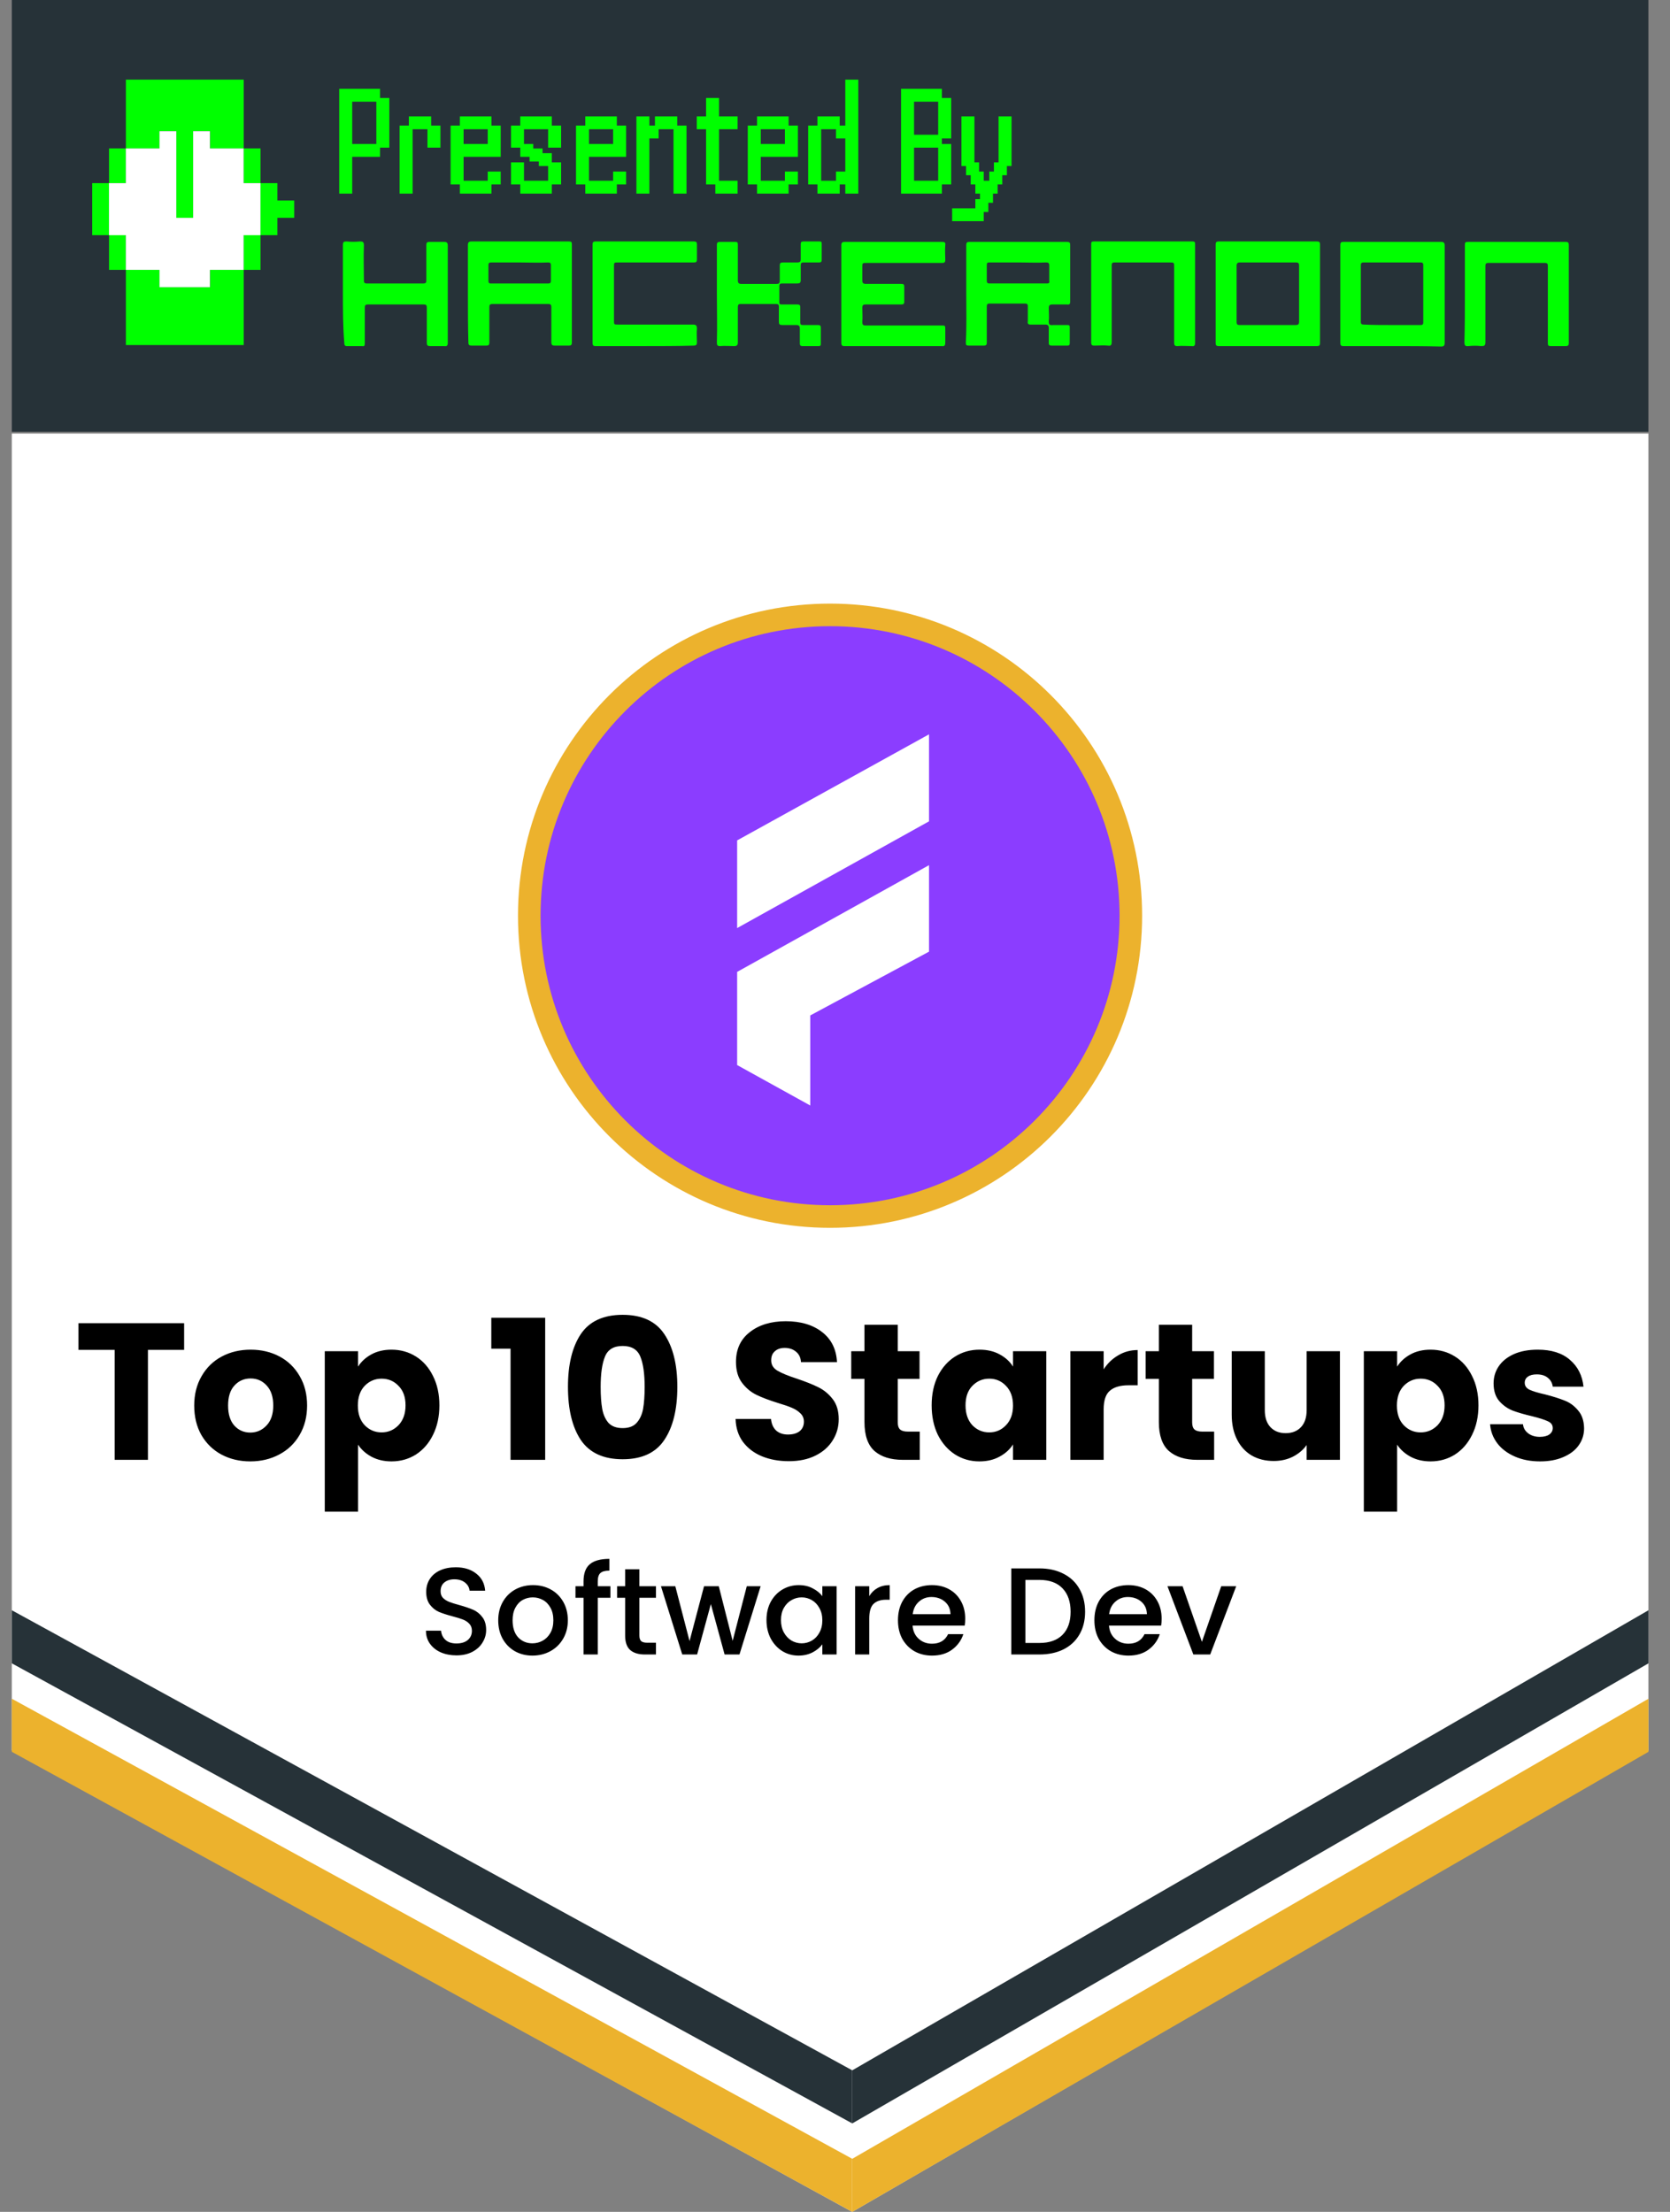 <svg width="74" height="98" viewBox="0 0 74 98" fill="none" xmlns="http://www.w3.org/2000/svg">
<rect x="0" y="0" width="74" height="98" fill="#808080" stroke="none"/>
<g clip-path="url(#clip0_13386_2162)">
<path d="M0.523 19.208H73.043V77.556L37.763 98L0.523 77.556V19.208Z" fill="white"/>
<path d="M73.043 0H0.523V19.131H73.043V0Z" fill="#263238"/>
<path d="M15.031 8.578C15.031 8.578 15.031 8.549 15.031 8.492V8.293V8.094V8.008H15.118H15.319H15.52H15.607C15.607 8.008 15.607 8.037 15.607 8.094V8.293V8.492V8.578C15.607 8.578 15.578 8.578 15.52 8.578H15.319H15.118H15.031ZM15.031 8.171C15.031 8.171 15.031 8.142 15.031 8.085V7.886V7.687V7.601H15.118H15.319H15.52H15.607C15.607 7.601 15.607 7.629 15.607 7.687V7.886V8.085V8.171C15.607 8.171 15.578 8.171 15.52 8.171H15.319H15.118H15.031ZM15.031 7.763C15.031 7.763 15.031 7.735 15.031 7.678V7.478V7.28V7.193H15.118H15.319H15.52H15.607C15.607 7.193 15.607 7.222 15.607 7.28V7.478V7.678V7.763C15.607 7.763 15.578 7.763 15.52 7.763H15.319H15.118H15.031ZM15.031 7.356C15.031 7.356 15.031 7.328 15.031 7.27V7.071V6.873V6.786H15.118H15.319H15.52H15.607C15.607 6.786 15.607 6.815 15.607 6.873V7.071V7.27V7.356C15.607 7.356 15.578 7.356 15.52 7.356H15.319H15.118H15.031ZM15.031 6.949C15.031 6.949 15.031 6.92 15.031 6.863V6.664V6.465V6.379H15.118H15.319H15.52H15.607C15.607 6.379 15.607 6.408 15.607 6.465V6.664V6.863V6.949C15.607 6.949 15.578 6.949 15.52 6.949H15.319H15.118H15.031ZM15.442 6.949C15.442 6.949 15.442 6.92 15.442 6.863V6.664V6.465V6.379H15.529H15.73H15.931H16.018C16.018 6.379 16.018 6.408 16.018 6.465V6.664V6.863V6.949C16.018 6.949 15.989 6.949 15.931 6.949H15.73H15.529H15.442ZM15.854 6.949C15.854 6.949 15.854 6.92 15.854 6.863V6.664V6.465V6.379H15.94H16.142H16.342H16.429C16.429 6.379 16.429 6.408 16.429 6.465V6.664V6.863V6.949C16.429 6.949 16.4 6.949 16.342 6.949H16.142H15.94H15.854ZM16.265 6.949C16.265 6.949 16.265 6.92 16.265 6.863V6.664V6.465V6.379H16.351H16.553H16.753H16.84C16.84 6.379 16.84 6.408 16.84 6.465V6.664V6.863V6.949C16.84 6.949 16.811 6.949 16.753 6.949H16.553H16.351H16.265ZM15.031 6.542C15.031 6.542 15.031 6.513 15.031 6.456V6.257V6.058V5.971H15.118H15.319H15.52H15.607C15.607 5.971 15.607 6 15.607 6.058V6.257V6.456V6.542C15.607 6.542 15.578 6.542 15.52 6.542H15.319H15.118H15.031ZM16.676 6.542C16.676 6.542 16.676 6.513 16.676 6.456V6.257V6.058V5.971H16.762H16.964H17.164H17.252C17.252 5.971 17.252 6 17.252 6.058V6.257V6.456V6.542C17.252 6.542 17.223 6.542 17.164 6.542H16.964H16.762H16.676ZM15.031 6.134C15.031 6.134 15.031 6.106 15.031 6.049V5.849V5.651V5.564H15.118H15.319H15.52H15.607C15.607 5.564 15.607 5.593 15.607 5.651V5.849V6.049V6.134C15.607 6.134 15.578 6.134 15.52 6.134H15.319H15.118H15.031ZM16.676 6.134C16.676 6.134 16.676 6.106 16.676 6.049V5.849V5.651V5.564H16.762H16.964H17.164H17.252C17.252 5.564 17.252 5.593 17.252 5.651V5.849V6.049V6.134C17.252 6.134 17.223 6.134 17.164 6.134H16.964H16.762H16.676ZM15.031 5.727C15.031 5.727 15.031 5.699 15.031 5.641V5.442V5.243V5.157H15.118H15.319H15.52H15.607C15.607 5.157 15.607 5.186 15.607 5.243V5.442V5.641V5.727C15.607 5.727 15.578 5.727 15.52 5.727H15.319H15.118H15.031ZM16.676 5.727C16.676 5.727 16.676 5.699 16.676 5.641V5.442V5.243V5.157H16.762H16.964H17.164H17.252C17.252 5.157 17.252 5.186 17.252 5.243V5.442V5.641V5.727C17.252 5.727 17.223 5.727 17.164 5.727H16.964H16.762H16.676ZM15.031 5.32C15.031 5.32 15.031 5.291 15.031 5.234V5.035V4.836V4.75H15.118H15.319H15.52H15.607C15.607 4.75 15.607 4.779 15.607 4.836V5.035V5.234V5.32C15.607 5.32 15.578 5.32 15.52 5.32H15.319H15.118H15.031ZM16.676 5.32C16.676 5.32 16.676 5.291 16.676 5.234V5.035V4.836V4.75H16.762H16.964H17.164H17.252C17.252 4.75 17.252 4.779 17.252 4.836V5.035V5.234V5.32C17.252 5.32 17.223 5.32 17.164 5.32H16.964H16.762H16.676ZM15.031 4.913C15.031 4.913 15.031 4.884 15.031 4.827V4.627V4.429V4.342H15.118H15.319H15.52H15.607C15.607 4.342 15.607 4.371 15.607 4.429V4.627V4.827V4.913C15.607 4.913 15.578 4.913 15.52 4.913H15.319H15.118H15.031ZM16.676 4.913C16.676 4.913 16.676 4.884 16.676 4.827V4.627V4.429V4.342H16.762H16.964H17.164H17.252C17.252 4.342 17.252 4.371 17.252 4.429V4.627V4.827V4.913C17.252 4.913 17.223 4.913 17.164 4.913H16.964H16.762H16.676ZM15.031 4.505C15.031 4.505 15.031 4.477 15.031 4.42V4.22V4.022V3.935H15.118H15.319H15.52H15.607C15.607 3.935 15.607 3.964 15.607 4.022V4.22V4.42V4.505C15.607 4.505 15.578 4.505 15.52 4.505H15.319H15.118H15.031ZM15.442 4.505C15.442 4.505 15.442 4.477 15.442 4.42V4.22V4.022V3.935H15.529H15.73H15.931H16.018C16.018 3.935 16.018 3.964 16.018 4.022V4.22V4.42V4.505C16.018 4.505 15.989 4.505 15.931 4.505H15.73H15.529H15.442ZM15.854 4.505C15.854 4.505 15.854 4.477 15.854 4.42V4.22V4.022V3.935H15.94H16.142H16.342H16.429C16.429 3.935 16.429 3.964 16.429 4.022V4.22V4.42V4.505C16.429 4.505 16.4 4.505 16.342 4.505H16.142H15.94H15.854ZM16.265 4.505C16.265 4.505 16.265 4.477 16.265 4.42V4.22V4.022V3.935H16.351H16.553H16.753H16.84C16.84 3.935 16.84 3.964 16.84 4.022V4.22V4.42V4.505C16.84 4.505 16.811 4.505 16.753 4.505H16.553H16.351H16.265ZM17.707 8.578C17.707 8.578 17.707 8.549 17.707 8.492V8.293V8.094V8.008H17.794H17.995H18.195H18.283C18.283 8.008 18.283 8.037 18.283 8.094V8.293V8.492V8.578C18.283 8.578 18.254 8.578 18.195 8.578H17.995H17.794H17.707ZM17.707 8.171C17.707 8.171 17.707 8.142 17.707 8.085V7.886V7.687V7.601H17.794H17.995H18.195H18.283C18.283 7.601 18.283 7.629 18.283 7.687V7.886V8.085V8.171C18.283 8.171 18.254 8.171 18.195 8.171H17.995H17.794H17.707ZM17.707 7.763C17.707 7.763 17.707 7.735 17.707 7.678V7.478V7.28V7.193H17.794H17.995H18.195H18.283C18.283 7.193 18.283 7.222 18.283 7.28V7.478V7.678V7.763C18.283 7.763 18.254 7.763 18.195 7.763H17.995H17.794H17.707ZM17.707 7.356C17.707 7.356 17.707 7.328 17.707 7.27V7.071V6.873V6.786H17.794H17.995H18.195H18.283C18.283 6.786 18.283 6.815 18.283 6.873V7.071V7.27V7.356C18.283 7.356 18.254 7.356 18.195 7.356H17.995H17.794H17.707ZM17.707 6.949C17.707 6.949 17.707 6.92 17.707 6.863V6.664V6.465V6.379H17.794H17.995H18.195H18.283C18.283 6.379 18.283 6.408 18.283 6.465V6.664V6.863V6.949C18.283 6.949 18.254 6.949 18.195 6.949H17.995H17.794H17.707ZM17.707 6.542C17.707 6.542 17.707 6.513 17.707 6.456V6.257V6.058V5.971H17.794H17.995H18.195H18.283C18.283 5.971 18.283 6 18.283 6.058V6.257V6.456V6.542C18.283 6.542 18.254 6.542 18.195 6.542H17.995H17.794H17.707ZM18.941 6.542C18.941 6.542 18.941 6.513 18.941 6.456V6.257V6.058V5.971H19.027H19.229H19.429H19.517C19.517 5.971 19.517 6 19.517 6.058V6.257V6.456V6.542C19.517 6.542 19.487 6.542 19.429 6.542H19.229H19.027H18.941ZM17.707 6.134C17.707 6.134 17.707 6.106 17.707 6.049V5.849V5.651V5.564H17.794H17.995H18.195H18.283C18.283 5.564 18.283 5.593 18.283 5.651V5.849V6.049V6.134C18.283 6.134 18.254 6.134 18.195 6.134H17.995H17.794H17.707ZM18.941 6.134C18.941 6.134 18.941 6.106 18.941 6.049V5.849V5.651V5.564H19.027H19.229H19.429H19.517C19.517 5.564 19.517 5.593 19.517 5.651V5.849V6.049V6.134C19.517 6.134 19.487 6.134 19.429 6.134H19.229H19.027H18.941ZM18.118 5.727C18.118 5.727 18.118 5.699 18.118 5.641V5.442V5.243V5.157H18.205H18.406H18.607H18.694C18.694 5.157 18.694 5.186 18.694 5.243V5.442V5.641V5.727C18.694 5.727 18.665 5.727 18.607 5.727H18.406H18.205H18.118ZM18.53 5.727C18.53 5.727 18.53 5.699 18.53 5.641V5.442V5.243V5.157H18.616H18.817H19.018H19.105C19.105 5.157 19.105 5.186 19.105 5.243V5.442V5.641V5.727C19.105 5.727 19.076 5.727 19.018 5.727H18.817H18.616H18.53ZM20.378 8.578C20.378 8.578 20.378 8.549 20.378 8.492V8.293V8.094V8.008H20.465H20.666H20.866H20.954C20.954 8.008 20.954 8.037 20.954 8.094V8.293V8.492V8.578C20.954 8.578 20.924 8.578 20.866 8.578H20.666H20.465H20.378ZM20.789 8.578C20.789 8.578 20.789 8.549 20.789 8.492V8.293V8.094V8.008H20.876H21.077H21.277H21.365C21.365 8.008 21.365 8.037 21.365 8.094V8.293V8.492V8.578C21.365 8.578 21.336 8.578 21.277 8.578H21.077H20.876H20.789ZM21.2 8.578C21.2 8.578 21.2 8.549 21.2 8.492V8.293V8.094V8.008H21.287H21.488H21.689H21.776C21.776 8.008 21.776 8.037 21.776 8.094V8.293V8.492V8.578C21.776 8.578 21.747 8.578 21.689 8.578H21.488H21.287H21.2ZM19.967 8.171C19.967 8.171 19.967 8.142 19.967 8.085V7.886V7.687V7.601H20.053H20.255H20.455H20.543C20.543 7.601 20.543 7.629 20.543 7.687V7.886V8.085V8.171C20.543 8.171 20.513 8.171 20.455 8.171H20.255H20.053H19.967ZM21.612 8.171C21.612 8.171 21.612 8.142 21.612 8.085V7.886V7.687V7.601H21.698H21.899H22.1H22.187C22.187 7.601 22.187 7.629 22.187 7.687V7.886V8.085V8.171C22.187 8.171 22.158 8.171 22.1 8.171H21.899H21.698H21.612ZM19.967 7.763C19.967 7.763 19.967 7.735 19.967 7.678V7.478V7.28V7.193H20.053H20.255H20.455H20.543C20.543 7.193 20.543 7.222 20.543 7.28V7.478V7.678V7.763C20.543 7.763 20.513 7.763 20.455 7.763H20.255H20.053H19.967ZM19.967 7.356C19.967 7.356 19.967 7.328 19.967 7.27V7.071V6.873V6.786H20.053H20.255H20.455H20.543C20.543 6.786 20.543 6.815 20.543 6.873V7.071V7.27V7.356C20.543 7.356 20.513 7.356 20.455 7.356H20.255H20.053H19.967ZM19.967 6.949C19.967 6.949 19.967 6.92 19.967 6.863V6.664V6.465V6.379H20.053H20.255H20.455H20.543C20.543 6.379 20.543 6.408 20.543 6.465V6.664V6.863V6.949C20.543 6.949 20.513 6.949 20.455 6.949H20.255H20.053H19.967ZM20.378 6.949C20.378 6.949 20.378 6.92 20.378 6.863V6.664V6.465V6.379H20.465H20.666H20.866H20.954C20.954 6.379 20.954 6.408 20.954 6.465V6.664V6.863V6.949C20.954 6.949 20.924 6.949 20.866 6.949H20.666H20.465H20.378ZM20.789 6.949C20.789 6.949 20.789 6.92 20.789 6.863V6.664V6.465V6.379H20.876H21.077H21.277H21.365C21.365 6.379 21.365 6.408 21.365 6.465V6.664V6.863V6.949C21.365 6.949 21.336 6.949 21.277 6.949H21.077H20.876H20.789ZM21.2 6.949C21.2 6.949 21.2 6.92 21.2 6.863V6.664V6.465V6.379H21.287H21.488H21.689H21.776C21.776 6.379 21.776 6.408 21.776 6.465V6.664V6.863V6.949C21.776 6.949 21.747 6.949 21.689 6.949H21.488H21.287H21.2ZM21.612 6.949C21.612 6.949 21.612 6.92 21.612 6.863V6.664V6.465V6.379H21.698H21.899H22.1H22.187C22.187 6.379 22.187 6.408 22.187 6.465V6.664V6.863V6.949C22.187 6.949 22.158 6.949 22.1 6.949H21.899H21.698H21.612ZM19.967 6.542C19.967 6.542 19.967 6.513 19.967 6.456V6.257V6.058V5.971H20.053H20.255H20.455H20.543C20.543 5.971 20.543 6 20.543 6.058V6.257V6.456V6.542C20.543 6.542 20.513 6.542 20.455 6.542H20.255H20.053H19.967ZM21.612 6.542C21.612 6.542 21.612 6.513 21.612 6.456V6.257V6.058V5.971H21.698H21.899H22.1H22.187C22.187 5.971 22.187 6 22.187 6.058V6.257V6.456V6.542C22.187 6.542 22.158 6.542 22.1 6.542H21.899H21.698H21.612ZM19.967 6.134C19.967 6.134 19.967 6.106 19.967 6.049V5.849V5.651V5.564H20.053H20.255H20.455H20.543C20.543 5.564 20.543 5.593 20.543 5.651V5.849V6.049V6.134C20.543 6.134 20.513 6.134 20.455 6.134H20.255H20.053H19.967ZM21.612 6.134C21.612 6.134 21.612 6.106 21.612 6.049V5.849V5.651V5.564H21.698H21.899H22.1H22.187C22.187 5.564 22.187 5.593 22.187 5.651V5.849V6.049V6.134C22.187 6.134 22.158 6.134 22.1 6.134H21.899H21.698H21.612ZM20.378 5.727C20.378 5.727 20.378 5.699 20.378 5.641V5.442V5.243V5.157H20.465H20.666H20.866H20.954C20.954 5.157 20.954 5.186 20.954 5.243V5.442V5.641V5.727C20.954 5.727 20.924 5.727 20.866 5.727H20.666H20.465H20.378ZM20.789 5.727C20.789 5.727 20.789 5.699 20.789 5.641V5.442V5.243V5.157H20.876H21.077H21.277H21.365C21.365 5.157 21.365 5.186 21.365 5.243V5.442V5.641V5.727C21.365 5.727 21.336 5.727 21.277 5.727H21.077H20.876H20.789ZM21.2 5.727C21.2 5.727 21.2 5.699 21.2 5.641V5.442V5.243V5.157H21.287H21.488H21.689H21.776C21.776 5.157 21.776 5.186 21.776 5.243V5.442V5.641V5.727C21.776 5.727 21.747 5.727 21.689 5.727H21.488H21.287H21.2ZM23.054 8.578C23.054 8.578 23.054 8.549 23.054 8.492V8.293V8.094V8.008H23.14H23.342H23.542H23.63C23.63 8.008 23.63 8.037 23.63 8.094V8.293V8.492V8.578C23.63 8.578 23.601 8.578 23.542 8.578H23.342H23.14H23.054ZM23.465 8.578C23.465 8.578 23.465 8.549 23.465 8.492V8.293V8.094V8.008H23.552H23.753H23.953H24.041C24.041 8.008 24.041 8.037 24.041 8.094V8.293V8.492V8.578C24.041 8.578 24.012 8.578 23.953 8.578H23.753H23.552H23.465ZM23.876 8.578C23.876 8.578 23.876 8.549 23.876 8.492V8.293V8.094V8.008H23.963H24.164H24.365H24.452C24.452 8.008 24.452 8.037 24.452 8.094V8.293V8.492V8.578C24.452 8.578 24.423 8.578 24.365 8.578H24.164H23.963H23.876ZM22.643 8.171C22.643 8.171 22.643 8.142 22.643 8.085V7.886V7.687V7.601H22.729H22.931H23.131H23.218C23.218 7.601 23.218 7.629 23.218 7.687V7.886V8.085V8.171C23.218 8.171 23.189 8.171 23.131 8.171H22.931H22.729H22.643ZM24.288 8.171C24.288 8.171 24.288 8.142 24.288 8.085V7.886V7.687V7.601H24.374H24.575H24.776H24.863C24.863 7.601 24.863 7.629 24.863 7.687V7.886V8.085V8.171C24.863 8.171 24.834 8.171 24.776 8.171H24.575H24.374H24.288ZM22.643 7.763C22.643 7.763 22.643 7.735 22.643 7.678V7.478V7.28V7.193H22.729H22.931H23.131H23.218C23.218 7.193 23.218 7.222 23.218 7.28V7.478V7.678V7.763C23.218 7.763 23.189 7.763 23.131 7.763H22.931H22.729H22.643ZM24.288 7.763C24.288 7.763 24.288 7.735 24.288 7.678V7.478V7.28V7.193H24.374H24.575H24.776H24.863C24.863 7.193 24.863 7.222 24.863 7.28V7.478V7.678V7.763C24.863 7.763 24.834 7.763 24.776 7.763H24.575H24.374H24.288ZM23.876 7.356C23.876 7.356 23.876 7.328 23.876 7.27V7.071V6.873V6.786H23.963H24.164H24.365H24.452C24.452 6.786 24.452 6.815 24.452 6.873V7.071V7.27V7.356C24.452 7.356 24.423 7.356 24.365 7.356H24.164H23.963H23.876ZM23.465 7.153C23.465 7.153 23.465 7.124 23.465 7.067V6.867V6.669V6.582H23.552H23.753H23.953H24.041C24.041 6.582 24.041 6.611 24.041 6.669V6.867V7.067V7.153C24.041 7.153 24.012 7.153 23.953 7.153H23.753H23.552H23.465ZM23.054 6.949C23.054 6.949 23.054 6.92 23.054 6.863V6.664V6.465V6.379H23.14H23.342H23.542H23.63C23.63 6.379 23.63 6.408 23.63 6.465V6.664V6.863V6.949C23.63 6.949 23.601 6.949 23.542 6.949H23.342H23.14H23.054ZM22.643 6.542C22.643 6.542 22.643 6.513 22.643 6.456V6.257V6.058V5.971H22.729H22.931H23.131H23.218C23.218 5.971 23.218 6 23.218 6.058V6.257V6.456V6.542C23.218 6.542 23.189 6.542 23.131 6.542H22.931H22.729H22.643ZM24.288 6.542C24.288 6.542 24.288 6.513 24.288 6.456V6.257V6.058V5.971H24.374H24.575H24.776H24.863C24.863 5.971 24.863 6 24.863 6.058V6.257V6.456V6.542C24.863 6.542 24.834 6.542 24.776 6.542H24.575H24.374H24.288ZM22.643 6.134C22.643 6.134 22.643 6.106 22.643 6.049V5.849V5.651V5.564H22.729H22.931H23.131H23.218C23.218 5.564 23.218 5.593 23.218 5.651V5.849V6.049V6.134C23.218 6.134 23.189 6.134 23.131 6.134H22.931H22.729H22.643ZM24.288 6.134C24.288 6.134 24.288 6.106 24.288 6.049V5.849V5.651V5.564H24.374H24.575H24.776H24.863C24.863 5.564 24.863 5.593 24.863 5.651V5.849V6.049V6.134C24.863 6.134 24.834 6.134 24.776 6.134H24.575H24.374H24.288ZM23.054 5.727C23.054 5.727 23.054 5.699 23.054 5.641V5.442V5.243V5.157H23.14H23.342H23.542H23.63C23.63 5.157 23.63 5.186 23.63 5.243V5.442V5.641V5.727C23.63 5.727 23.601 5.727 23.542 5.727H23.342H23.14H23.054ZM23.465 5.727C23.465 5.727 23.465 5.699 23.465 5.641V5.442V5.243V5.157H23.552H23.753H23.953H24.041C24.041 5.157 24.041 5.186 24.041 5.243V5.442V5.641V5.727C24.041 5.727 24.012 5.727 23.953 5.727H23.753H23.552H23.465ZM23.876 5.727C23.876 5.727 23.876 5.699 23.876 5.641V5.442V5.243V5.157H23.963H24.164H24.365H24.452C24.452 5.157 24.452 5.186 24.452 5.243V5.442V5.641V5.727C24.452 5.727 24.423 5.727 24.365 5.727H24.164H23.963H23.876ZM25.935 8.578C25.935 8.578 25.935 8.549 25.935 8.492V8.293V8.094V8.008H26.021H26.223H26.423H26.51C26.51 8.008 26.51 8.037 26.51 8.094V8.293V8.492V8.578C26.51 8.578 26.481 8.578 26.423 8.578H26.223H26.021H25.935ZM26.346 8.578C26.346 8.578 26.346 8.549 26.346 8.492V8.293V8.094V8.008H26.433H26.634H26.834H26.922C26.922 8.008 26.922 8.037 26.922 8.094V8.293V8.492V8.578C26.922 8.578 26.892 8.578 26.834 8.578H26.634H26.433H26.346ZM26.757 8.578C26.757 8.578 26.757 8.549 26.757 8.492V8.293V8.094V8.008H26.844H27.045H27.245H27.333C27.333 8.008 27.333 8.037 27.333 8.094V8.293V8.492V8.578C27.333 8.578 27.304 8.578 27.245 8.578H27.045H26.844H26.757ZM25.524 8.171C25.524 8.171 25.524 8.142 25.524 8.085V7.886V7.687V7.601H25.61H25.811H26.012H26.099C26.099 7.601 26.099 7.629 26.099 7.687V7.886V8.085V8.171C26.099 8.171 26.07 8.171 26.012 8.171H25.811H25.61H25.524ZM27.168 8.171C27.168 8.171 27.168 8.142 27.168 8.085V7.886V7.687V7.601H27.255H27.456H27.657H27.744C27.744 7.601 27.744 7.629 27.744 7.687V7.886V8.085V8.171C27.744 8.171 27.715 8.171 27.657 8.171H27.456H27.255H27.168ZM25.524 7.763C25.524 7.763 25.524 7.735 25.524 7.678V7.478V7.28V7.193H25.61H25.811H26.012H26.099C26.099 7.193 26.099 7.222 26.099 7.28V7.478V7.678V7.763C26.099 7.763 26.07 7.763 26.012 7.763H25.811H25.61H25.524ZM25.524 7.356C25.524 7.356 25.524 7.328 25.524 7.27V7.071V6.873V6.786H25.61H25.811H26.012H26.099C26.099 6.786 26.099 6.815 26.099 6.873V7.071V7.27V7.356C26.099 7.356 26.07 7.356 26.012 7.356H25.811H25.61H25.524ZM25.524 6.949C25.524 6.949 25.524 6.92 25.524 6.863V6.664V6.465V6.379H25.61H25.811H26.012H26.099C26.099 6.379 26.099 6.408 26.099 6.465V6.664V6.863V6.949C26.099 6.949 26.07 6.949 26.012 6.949H25.811H25.61H25.524ZM25.935 6.949C25.935 6.949 25.935 6.92 25.935 6.863V6.664V6.465V6.379H26.021H26.223H26.423H26.51C26.51 6.379 26.51 6.408 26.51 6.465V6.664V6.863V6.949C26.51 6.949 26.481 6.949 26.423 6.949H26.223H26.021H25.935ZM26.346 6.949C26.346 6.949 26.346 6.92 26.346 6.863V6.664V6.465V6.379H26.433H26.634H26.834H26.922C26.922 6.379 26.922 6.408 26.922 6.465V6.664V6.863V6.949C26.922 6.949 26.892 6.949 26.834 6.949H26.634H26.433H26.346ZM26.757 6.949C26.757 6.949 26.757 6.92 26.757 6.863V6.664V6.465V6.379H26.844H27.045H27.245H27.333C27.333 6.379 27.333 6.408 27.333 6.465V6.664V6.863V6.949C27.333 6.949 27.304 6.949 27.245 6.949H27.045H26.844H26.757ZM27.168 6.949C27.168 6.949 27.168 6.92 27.168 6.863V6.664V6.465V6.379H27.255H27.456H27.657H27.744C27.744 6.379 27.744 6.408 27.744 6.465V6.664V6.863V6.949C27.744 6.949 27.715 6.949 27.657 6.949H27.456H27.255H27.168ZM25.524 6.542C25.524 6.542 25.524 6.513 25.524 6.456V6.257V6.058V5.971H25.61H25.811H26.012H26.099C26.099 5.971 26.099 6 26.099 6.058V6.257V6.456V6.542C26.099 6.542 26.07 6.542 26.012 6.542H25.811H25.61H25.524ZM27.168 6.542C27.168 6.542 27.168 6.513 27.168 6.456V6.257V6.058V5.971H27.255H27.456H27.657H27.744C27.744 5.971 27.744 6 27.744 6.058V6.257V6.456V6.542C27.744 6.542 27.715 6.542 27.657 6.542H27.456H27.255H27.168ZM25.524 6.134C25.524 6.134 25.524 6.106 25.524 6.049V5.849V5.651V5.564H25.61H25.811H26.012H26.099C26.099 5.564 26.099 5.593 26.099 5.651V5.849V6.049V6.134C26.099 6.134 26.07 6.134 26.012 6.134H25.811H25.61H25.524ZM27.168 6.134C27.168 6.134 27.168 6.106 27.168 6.049V5.849V5.651V5.564H27.255H27.456H27.657H27.744C27.744 5.564 27.744 5.593 27.744 5.651V5.849V6.049V6.134C27.744 6.134 27.715 6.134 27.657 6.134H27.456H27.255H27.168ZM25.935 5.727C25.935 5.727 25.935 5.699 25.935 5.641V5.442V5.243V5.157H26.021H26.223H26.423H26.51C26.51 5.157 26.51 5.186 26.51 5.243V5.442V5.641V5.727C26.51 5.727 26.481 5.727 26.423 5.727H26.223H26.021H25.935ZM26.346 5.727C26.346 5.727 26.346 5.699 26.346 5.641V5.442V5.243V5.157H26.433H26.634H26.834H26.922C26.922 5.157 26.922 5.186 26.922 5.243V5.442V5.641V5.727C26.922 5.727 26.892 5.727 26.834 5.727H26.634H26.433H26.346ZM26.757 5.727C26.757 5.727 26.757 5.699 26.757 5.641V5.442V5.243V5.157H26.844H27.045H27.245H27.333C27.333 5.157 27.333 5.186 27.333 5.243V5.442V5.641V5.727C27.333 5.727 27.304 5.727 27.245 5.727H27.045H26.844H26.757ZM28.2 8.578C28.2 8.578 28.2 8.549 28.2 8.492V8.293V8.094V8.008H28.286H28.487H28.688H28.775C28.775 8.008 28.775 8.037 28.775 8.094V8.293V8.492V8.578C28.775 8.578 28.746 8.578 28.688 8.578H28.487H28.286H28.2ZM29.844 8.578C29.844 8.578 29.844 8.549 29.844 8.492V8.293V8.094V8.008H29.931H30.132H30.333H30.42C30.42 8.008 30.42 8.037 30.42 8.094V8.293V8.492V8.578C30.42 8.578 30.391 8.578 30.333 8.578H30.132H29.931H29.844ZM28.2 8.171C28.2 8.171 28.2 8.142 28.2 8.085V7.886V7.687V7.601H28.286H28.487H28.688H28.775C28.775 7.601 28.775 7.629 28.775 7.687V7.886V8.085V8.171C28.775 8.171 28.746 8.171 28.688 8.171H28.487H28.286H28.2ZM29.844 8.171C29.844 8.171 29.844 8.142 29.844 8.085V7.886V7.687V7.601H29.931H30.132H30.333H30.42C30.42 7.601 30.42 7.629 30.42 7.687V7.886V8.085V8.171C30.42 8.171 30.391 8.171 30.333 8.171H30.132H29.931H29.844ZM28.2 7.763C28.2 7.763 28.2 7.735 28.2 7.678V7.478V7.28V7.193H28.286H28.487H28.688H28.775C28.775 7.193 28.775 7.222 28.775 7.28V7.478V7.678V7.763C28.775 7.763 28.746 7.763 28.688 7.763H28.487H28.286H28.2ZM29.844 7.763C29.844 7.763 29.844 7.735 29.844 7.678V7.478V7.28V7.193H29.931H30.132H30.333H30.42C30.42 7.193 30.42 7.222 30.42 7.28V7.478V7.678V7.763C30.42 7.763 30.391 7.763 30.333 7.763H30.132H29.931H29.844ZM28.2 7.356C28.2 7.356 28.2 7.328 28.2 7.27V7.071V6.873V6.786H28.286H28.487H28.688H28.775C28.775 6.786 28.775 6.815 28.775 6.873V7.071V7.27V7.356C28.775 7.356 28.746 7.356 28.688 7.356H28.487H28.286H28.2ZM29.844 7.356C29.844 7.356 29.844 7.328 29.844 7.27V7.071V6.873V6.786H29.931H30.132H30.333H30.42C30.42 6.786 30.42 6.815 30.42 6.873V7.071V7.27V7.356C30.42 7.356 30.391 7.356 30.333 7.356H30.132H29.931H29.844ZM28.2 6.949C28.2 6.949 28.2 6.92 28.2 6.863V6.664V6.465V6.379H28.286H28.487H28.688H28.775C28.775 6.379 28.775 6.408 28.775 6.465V6.664V6.863V6.949C28.775 6.949 28.746 6.949 28.688 6.949H28.487H28.286H28.2ZM29.844 6.949C29.844 6.949 29.844 6.92 29.844 6.863V6.664V6.465V6.379H29.931H30.132H30.333H30.42C30.42 6.379 30.42 6.408 30.42 6.465V6.664V6.863V6.949C30.42 6.949 30.391 6.949 30.333 6.949H30.132H29.931H29.844ZM28.2 6.542C28.2 6.542 28.2 6.513 28.2 6.456V6.257V6.058V5.971H28.286H28.487H28.688H28.775C28.775 5.971 28.775 6 28.775 6.058V6.257V6.456V6.542C28.775 6.542 28.746 6.542 28.688 6.542H28.487H28.286H28.2ZM29.844 6.542C29.844 6.542 29.844 6.513 29.844 6.456V6.257V6.058V5.971H29.931H30.132H30.333H30.42C30.42 5.971 30.42 6 30.42 6.058V6.257V6.456V6.542C30.42 6.542 30.391 6.542 30.333 6.542H30.132H29.931H29.844ZM28.2 6.134C28.2 6.134 28.2 6.106 28.2 6.049V5.849V5.651V5.564H28.286H28.487H28.688H28.775C28.775 5.564 28.775 5.593 28.775 5.651V5.849V6.049V6.134C28.775 6.134 28.746 6.134 28.688 6.134H28.487H28.286H28.2ZM28.611 6.134C28.611 6.134 28.611 6.106 28.611 6.049V5.849V5.651V5.564H28.697H28.899H29.099H29.186C29.186 5.564 29.186 5.593 29.186 5.651V5.849V6.049V6.134C29.186 6.134 29.157 6.134 29.099 6.134H28.899H28.697H28.611ZM29.844 6.134C29.844 6.134 29.844 6.106 29.844 6.049V5.849V5.651V5.564H29.931H30.132H30.333H30.42C30.42 5.564 30.42 5.593 30.42 5.651V5.849V6.049V6.134C30.42 6.134 30.391 6.134 30.333 6.134H30.132H29.931H29.844ZM28.2 5.727C28.2 5.727 28.2 5.699 28.2 5.641V5.442V5.243V5.157H28.286H28.487H28.688H28.775C28.775 5.157 28.775 5.186 28.775 5.243V5.442V5.641V5.727C28.775 5.727 28.746 5.727 28.688 5.727H28.487H28.286H28.2ZM29.022 5.727C29.022 5.727 29.022 5.699 29.022 5.641V5.442V5.243V5.157H29.108H29.31H29.51H29.598C29.598 5.157 29.598 5.186 29.598 5.243V5.442V5.641V5.727C29.598 5.727 29.569 5.727 29.51 5.727H29.31H29.108H29.022ZM29.433 5.727C29.433 5.727 29.433 5.699 29.433 5.641V5.442V5.243V5.157H29.52H29.721H29.921H30.009C30.009 5.157 30.009 5.186 30.009 5.243V5.442V5.641V5.727C30.009 5.727 29.98 5.727 29.921 5.727H29.721H29.52H29.433ZM31.697 8.578C31.697 8.578 31.697 8.549 31.697 8.492V8.293V8.094V8.008H31.784H31.985H32.185H32.273C32.273 8.008 32.273 8.037 32.273 8.094V8.293V8.492V8.578C32.273 8.578 32.244 8.578 32.185 8.578H31.985H31.784H31.697ZM32.108 8.578C32.108 8.578 32.108 8.549 32.108 8.492V8.293V8.094V8.008H32.195H32.396H32.597H32.684C32.684 8.008 32.684 8.037 32.684 8.094V8.293V8.492V8.578C32.684 8.578 32.655 8.578 32.597 8.578H32.396H32.195H32.108ZM31.286 8.171C31.286 8.171 31.286 8.142 31.286 8.085V7.886V7.687V7.601H31.372H31.574H31.774H31.862C31.862 7.601 31.862 7.629 31.862 7.687V7.886V8.085V8.171C31.862 8.171 31.832 8.171 31.774 8.171H31.574H31.372H31.286ZM31.286 7.763C31.286 7.763 31.286 7.735 31.286 7.678V7.478V7.28V7.193H31.372H31.574H31.774H31.862C31.862 7.193 31.862 7.222 31.862 7.28V7.478V7.678V7.763C31.862 7.763 31.832 7.763 31.774 7.763H31.574H31.372H31.286ZM31.286 7.356C31.286 7.356 31.286 7.328 31.286 7.27V7.071V6.873V6.786H31.372H31.574H31.774H31.862C31.862 6.786 31.862 6.815 31.862 6.873V7.071V7.27V7.356C31.862 7.356 31.832 7.356 31.774 7.356H31.574H31.372H31.286ZM31.286 6.949C31.286 6.949 31.286 6.92 31.286 6.863V6.664V6.465V6.379H31.372H31.574H31.774H31.862C31.862 6.379 31.862 6.408 31.862 6.465V6.664V6.863V6.949C31.862 6.949 31.832 6.949 31.774 6.949H31.574H31.372H31.286ZM31.286 6.542C31.286 6.542 31.286 6.513 31.286 6.456V6.257V6.058V5.971H31.372H31.574H31.774H31.862C31.862 5.971 31.862 6 31.862 6.058V6.257V6.456V6.542C31.862 6.542 31.832 6.542 31.774 6.542H31.574H31.372H31.286ZM31.286 6.134C31.286 6.134 31.286 6.106 31.286 6.049V5.849V5.651V5.564H31.372H31.574H31.774H31.862C31.862 5.564 31.862 5.593 31.862 5.651V5.849V6.049V6.134C31.862 6.134 31.832 6.134 31.774 6.134H31.574H31.372H31.286ZM30.875 5.727C30.875 5.727 30.875 5.699 30.875 5.641V5.442V5.243V5.157H30.961H31.163H31.363H31.45C31.45 5.157 31.45 5.186 31.45 5.243V5.442V5.641V5.727C31.45 5.727 31.421 5.727 31.363 5.727H31.163H30.961H30.875ZM31.286 5.727C31.286 5.727 31.286 5.699 31.286 5.641V5.442V5.243V5.157H31.372H31.574H31.774H31.862C31.862 5.157 31.862 5.186 31.862 5.243V5.442V5.641V5.727C31.862 5.727 31.832 5.727 31.774 5.727H31.574H31.372H31.286ZM31.697 5.727C31.697 5.727 31.697 5.699 31.697 5.641V5.442V5.243V5.157H31.784H31.985H32.185H32.273C32.273 5.157 32.273 5.186 32.273 5.243V5.442V5.641V5.727C32.273 5.727 32.244 5.727 32.185 5.727H31.985H31.784H31.697ZM32.108 5.727C32.108 5.727 32.108 5.699 32.108 5.641V5.442V5.243V5.157H32.195H32.396H32.597H32.684C32.684 5.157 32.684 5.186 32.684 5.243V5.442V5.641V5.727C32.684 5.727 32.655 5.727 32.597 5.727H32.396H32.195H32.108ZM31.286 5.32C31.286 5.32 31.286 5.291 31.286 5.234V5.035V4.836V4.75H31.372H31.574H31.774H31.862C31.862 4.75 31.862 4.779 31.862 4.836V5.035V5.234V5.32C31.862 5.32 31.832 5.32 31.774 5.32H31.574H31.372H31.286ZM31.286 4.913C31.286 4.913 31.286 4.884 31.286 4.827V4.627V4.429V4.342H31.372H31.574H31.774H31.862C31.862 4.342 31.862 4.371 31.862 4.429V4.627V4.827V4.913C31.862 4.913 31.832 4.913 31.774 4.913H31.574H31.372H31.286ZM33.546 8.578C33.546 8.578 33.546 8.549 33.546 8.492V8.293V8.094V8.008H33.633H33.834H34.035H34.122C34.122 8.008 34.122 8.037 34.122 8.094V8.293V8.492V8.578C34.122 8.578 34.093 8.578 34.035 8.578H33.834H33.633H33.546ZM33.958 8.578C33.958 8.578 33.958 8.549 33.958 8.492V8.293V8.094V8.008H34.044H34.245H34.446H34.533C34.533 8.008 34.533 8.037 34.533 8.094V8.293V8.492V8.578C34.533 8.578 34.504 8.578 34.446 8.578H34.245H34.044H33.958ZM34.369 8.578C34.369 8.578 34.369 8.549 34.369 8.492V8.293V8.094V8.008H34.455H34.657H34.857H34.944C34.944 8.008 34.944 8.037 34.944 8.094V8.293V8.492V8.578C34.944 8.578 34.915 8.578 34.857 8.578H34.657H34.455H34.369ZM33.135 8.171C33.135 8.171 33.135 8.142 33.135 8.085V7.886V7.687V7.601H33.222H33.423H33.623H33.711C33.711 7.601 33.711 7.629 33.711 7.687V7.886V8.085V8.171C33.711 8.171 33.682 8.171 33.623 8.171H33.423H33.222H33.135ZM34.78 8.171C34.78 8.171 34.78 8.142 34.78 8.085V7.886V7.687V7.601H34.866H35.068H35.268H35.356C35.356 7.601 35.356 7.629 35.356 7.687V7.886V8.085V8.171C35.356 8.171 35.327 8.171 35.268 8.171H35.068H34.866H34.78ZM33.135 7.763C33.135 7.763 33.135 7.735 33.135 7.678V7.478V7.28V7.193H33.222H33.423H33.623H33.711C33.711 7.193 33.711 7.222 33.711 7.28V7.478V7.678V7.763C33.711 7.763 33.682 7.763 33.623 7.763H33.423H33.222H33.135ZM33.135 7.356C33.135 7.356 33.135 7.328 33.135 7.27V7.071V6.873V6.786H33.222H33.423H33.623H33.711C33.711 6.786 33.711 6.815 33.711 6.873V7.071V7.27V7.356C33.711 7.356 33.682 7.356 33.623 7.356H33.423H33.222H33.135ZM33.135 6.949C33.135 6.949 33.135 6.92 33.135 6.863V6.664V6.465V6.379H33.222H33.423H33.623H33.711C33.711 6.379 33.711 6.408 33.711 6.465V6.664V6.863V6.949C33.711 6.949 33.682 6.949 33.623 6.949H33.423H33.222H33.135ZM33.546 6.949C33.546 6.949 33.546 6.92 33.546 6.863V6.664V6.465V6.379H33.633H33.834H34.035H34.122C34.122 6.379 34.122 6.408 34.122 6.465V6.664V6.863V6.949C34.122 6.949 34.093 6.949 34.035 6.949H33.834H33.633H33.546ZM33.958 6.949C33.958 6.949 33.958 6.92 33.958 6.863V6.664V6.465V6.379H34.044H34.245H34.446H34.533C34.533 6.379 34.533 6.408 34.533 6.465V6.664V6.863V6.949C34.533 6.949 34.504 6.949 34.446 6.949H34.245H34.044H33.958ZM34.369 6.949C34.369 6.949 34.369 6.92 34.369 6.863V6.664V6.465V6.379H34.455H34.657H34.857H34.944C34.944 6.379 34.944 6.408 34.944 6.465V6.664V6.863V6.949C34.944 6.949 34.915 6.949 34.857 6.949H34.657H34.455H34.369ZM34.78 6.949C34.78 6.949 34.78 6.92 34.78 6.863V6.664V6.465V6.379H34.866H35.068H35.268H35.356C35.356 6.379 35.356 6.408 35.356 6.465V6.664V6.863V6.949C35.356 6.949 35.327 6.949 35.268 6.949H35.068H34.866H34.78ZM33.135 6.542C33.135 6.542 33.135 6.513 33.135 6.456V6.257V6.058V5.971H33.222H33.423H33.623H33.711C33.711 5.971 33.711 6 33.711 6.058V6.257V6.456V6.542C33.711 6.542 33.682 6.542 33.623 6.542H33.423H33.222H33.135ZM34.78 6.542C34.78 6.542 34.78 6.513 34.78 6.456V6.257V6.058V5.971H34.866H35.068H35.268H35.356C35.356 5.971 35.356 6 35.356 6.058V6.257V6.456V6.542C35.356 6.542 35.327 6.542 35.268 6.542H35.068H34.866H34.78ZM33.135 6.134C33.135 6.134 33.135 6.106 33.135 6.049V5.849V5.651V5.564H33.222H33.423H33.623H33.711C33.711 5.564 33.711 5.593 33.711 5.651V5.849V6.049V6.134C33.711 6.134 33.682 6.134 33.623 6.134H33.423H33.222H33.135ZM34.78 6.134C34.78 6.134 34.78 6.106 34.78 6.049V5.849V5.651V5.564H34.866H35.068H35.268H35.356C35.356 5.564 35.356 5.593 35.356 5.651V5.849V6.049V6.134C35.356 6.134 35.327 6.134 35.268 6.134H35.068H34.866H34.78ZM33.546 5.727C33.546 5.727 33.546 5.699 33.546 5.641V5.442V5.243V5.157H33.633H33.834H34.035H34.122C34.122 5.157 34.122 5.186 34.122 5.243V5.442V5.641V5.727C34.122 5.727 34.093 5.727 34.035 5.727H33.834H33.633H33.546ZM33.958 5.727C33.958 5.727 33.958 5.699 33.958 5.641V5.442V5.243V5.157H34.044H34.245H34.446H34.533C34.533 5.157 34.533 5.186 34.533 5.243V5.442V5.641V5.727C34.533 5.727 34.504 5.727 34.446 5.727H34.245H34.044H33.958ZM34.369 5.727C34.369 5.727 34.369 5.699 34.369 5.641V5.442V5.243V5.157H34.455H34.657H34.857H34.944C34.944 5.157 34.944 5.186 34.944 5.243V5.442V5.641V5.727C34.944 5.727 34.915 5.727 34.857 5.727H34.657H34.455H34.369ZM36.222 8.578C36.222 8.578 36.222 8.549 36.222 8.492V8.293V8.094V8.008H36.309H36.51H36.711H36.798C36.798 8.008 36.798 8.037 36.798 8.094V8.293V8.492V8.578C36.798 8.578 36.769 8.578 36.711 8.578H36.51H36.309H36.222ZM36.633 8.578C36.633 8.578 36.633 8.549 36.633 8.492V8.293V8.094V8.008H36.72H36.921H37.122H37.209C37.209 8.008 37.209 8.037 37.209 8.094V8.293V8.492V8.578C37.209 8.578 37.18 8.578 37.122 8.578H36.921H36.72H36.633ZM37.456 8.578C37.456 8.578 37.456 8.549 37.456 8.492V8.293V8.094V8.008H37.542H37.744H37.944H38.032C38.032 8.008 38.032 8.037 38.032 8.094V8.293V8.492V8.578C38.032 8.578 38.002 8.578 37.944 8.578H37.744H37.542H37.456ZM35.811 8.171C35.811 8.171 35.811 8.142 35.811 8.085V7.886V7.687V7.601H35.898H36.099H36.299H36.387C36.387 7.601 36.387 7.629 36.387 7.687V7.886V8.085V8.171C36.387 8.171 36.358 8.171 36.299 8.171H36.099H35.898H35.811ZM37.045 8.171C37.045 8.171 37.045 8.142 37.045 8.085V7.886V7.687V7.601H37.131H37.333H37.533H37.62C37.62 7.601 37.62 7.629 37.62 7.687V7.886V8.085V8.171C37.62 8.171 37.591 8.171 37.533 8.171H37.333H37.131H37.045ZM37.456 8.171C37.456 8.171 37.456 8.142 37.456 8.085V7.886V7.687V7.601H37.542H37.744H37.944H38.032C38.032 7.601 38.032 7.629 38.032 7.687V7.886V8.085V8.171C38.032 8.171 38.002 8.171 37.944 8.171H37.744H37.542H37.456ZM35.811 7.763C35.811 7.763 35.811 7.735 35.811 7.678V7.478V7.28V7.193H35.898H36.099H36.299H36.387C36.387 7.193 36.387 7.222 36.387 7.28V7.478V7.678V7.763C36.387 7.763 36.358 7.763 36.299 7.763H36.099H35.898H35.811ZM37.456 7.763C37.456 7.763 37.456 7.735 37.456 7.678V7.478V7.28V7.193H37.542H37.744H37.944H38.032C38.032 7.193 38.032 7.222 38.032 7.28V7.478V7.678V7.763C38.032 7.763 38.002 7.763 37.944 7.763H37.744H37.542H37.456ZM35.811 7.356C35.811 7.356 35.811 7.328 35.811 7.27V7.071V6.873V6.786H35.898H36.099H36.299H36.387C36.387 6.786 36.387 6.815 36.387 6.873V7.071V7.27V7.356C36.387 7.356 36.358 7.356 36.299 7.356H36.099H35.898H35.811ZM37.456 7.356C37.456 7.356 37.456 7.328 37.456 7.27V7.071V6.873V6.786H37.542H37.744H37.944H38.032C38.032 6.786 38.032 6.815 38.032 6.873V7.071V7.27V7.356C38.032 7.356 38.002 7.356 37.944 7.356H37.744H37.542H37.456ZM35.811 6.949C35.811 6.949 35.811 6.92 35.811 6.863V6.664V6.465V6.379H35.898H36.099H36.299H36.387C36.387 6.379 36.387 6.408 36.387 6.465V6.664V6.863V6.949C36.387 6.949 36.358 6.949 36.299 6.949H36.099H35.898H35.811ZM37.456 6.949C37.456 6.949 37.456 6.92 37.456 6.863V6.664V6.465V6.379H37.542H37.744H37.944H38.032C38.032 6.379 38.032 6.408 38.032 6.465V6.664V6.863V6.949C38.032 6.949 38.002 6.949 37.944 6.949H37.744H37.542H37.456ZM35.811 6.542C35.811 6.542 35.811 6.513 35.811 6.456V6.257V6.058V5.971H35.898H36.099H36.299H36.387C36.387 5.971 36.387 6 36.387 6.058V6.257V6.456V6.542C36.387 6.542 36.358 6.542 36.299 6.542H36.099H35.898H35.811ZM37.456 6.542C37.456 6.542 37.456 6.513 37.456 6.456V6.257V6.058V5.971H37.542H37.744H37.944H38.032C38.032 5.971 38.032 6 38.032 6.058V6.257V6.456V6.542C38.032 6.542 38.002 6.542 37.944 6.542H37.744H37.542H37.456ZM35.811 6.134C35.811 6.134 35.811 6.106 35.811 6.049V5.849V5.651V5.564H35.898H36.099H36.299H36.387C36.387 5.564 36.387 5.593 36.387 5.651V5.849V6.049V6.134C36.387 6.134 36.358 6.134 36.299 6.134H36.099H35.898H35.811ZM37.045 6.134C37.045 6.134 37.045 6.106 37.045 6.049V5.849V5.651V5.564H37.131H37.333H37.533H37.62C37.62 5.564 37.62 5.593 37.62 5.651V5.849V6.049V6.134C37.62 6.134 37.591 6.134 37.533 6.134H37.333H37.131H37.045ZM37.456 6.134C37.456 6.134 37.456 6.106 37.456 6.049V5.849V5.651V5.564H37.542H37.744H37.944H38.032C38.032 5.564 38.032 5.593 38.032 5.651V5.849V6.049V6.134C38.032 6.134 38.002 6.134 37.944 6.134H37.744H37.542H37.456ZM36.222 5.727C36.222 5.727 36.222 5.699 36.222 5.641V5.442V5.243V5.157H36.309H36.51H36.711H36.798C36.798 5.157 36.798 5.186 36.798 5.243V5.442V5.641V5.727C36.798 5.727 36.769 5.727 36.711 5.727H36.51H36.309H36.222ZM36.633 5.727C36.633 5.727 36.633 5.699 36.633 5.641V5.442V5.243V5.157H36.72H36.921H37.122H37.209C37.209 5.157 37.209 5.186 37.209 5.243V5.442V5.641V5.727C37.209 5.727 37.18 5.727 37.122 5.727H36.921H36.72H36.633ZM37.456 5.727C37.456 5.727 37.456 5.699 37.456 5.641V5.442V5.243V5.157H37.542H37.744H37.944H38.032C38.032 5.157 38.032 5.186 38.032 5.243V5.442V5.641V5.727C38.032 5.727 38.002 5.727 37.944 5.727H37.744H37.542H37.456ZM37.456 5.32C37.456 5.32 37.456 5.291 37.456 5.234V5.035V4.836V4.75H37.542H37.744H37.944H38.032C38.032 4.75 38.032 4.779 38.032 4.836V5.035V5.234V5.32C38.032 5.32 38.002 5.32 37.944 5.32H37.744H37.542H37.456ZM37.456 4.913C37.456 4.913 37.456 4.884 37.456 4.827V4.627V4.429V4.342H37.542H37.744H37.944H38.032C38.032 4.342 38.032 4.371 38.032 4.429V4.627V4.827V4.913C38.032 4.913 38.002 4.913 37.944 4.913H37.744H37.542H37.456ZM37.456 4.505C37.456 4.505 37.456 4.477 37.456 4.42V4.22V4.022V3.935H37.542H37.744H37.944H38.032C38.032 3.935 38.032 3.964 38.032 4.022V4.22V4.42V4.505C38.032 4.505 38.002 4.505 37.944 4.505H37.744H37.542H37.456ZM37.456 4.098C37.456 4.098 37.456 4.069 37.456 4.012V3.813V3.614V3.528H37.542H37.744H37.944H38.032C38.032 3.528 38.032 3.557 38.032 3.614V3.813V4.012V4.098C38.032 4.098 38.002 4.098 37.944 4.098H37.744H37.542H37.456ZM39.927 8.578C39.927 8.578 39.927 8.549 39.927 8.492V8.293V8.094V8.008H40.014H40.215H40.416H40.503C40.503 8.008 40.503 8.037 40.503 8.094V8.293V8.492V8.578C40.503 8.578 40.474 8.578 40.416 8.578H40.215H40.014H39.927ZM40.338 8.578C40.338 8.578 40.338 8.549 40.338 8.492V8.293V8.094V8.008H40.425H40.627H40.827H40.915C40.915 8.008 40.915 8.037 40.915 8.094V8.293V8.492V8.578C40.915 8.578 40.885 8.578 40.827 8.578H40.627H40.425H40.338ZM40.75 8.578C40.75 8.578 40.75 8.549 40.75 8.492V8.293V8.094V8.008H40.837H41.038H41.238H41.325C41.325 8.008 41.325 8.037 41.325 8.094V8.293V8.492V8.578C41.325 8.578 41.296 8.578 41.238 8.578H41.038H40.837H40.75ZM41.161 8.578C41.161 8.578 41.161 8.549 41.161 8.492V8.293V8.094V8.008H41.248H41.449H41.649H41.737C41.737 8.008 41.737 8.037 41.737 8.094V8.293V8.492V8.578C41.737 8.578 41.708 8.578 41.649 8.578H41.449H41.248H41.161ZM39.927 8.171C39.927 8.171 39.927 8.142 39.927 8.085V7.886V7.687V7.601H40.014H40.215H40.416H40.503C40.503 7.601 40.503 7.629 40.503 7.687V7.886V8.085V8.171C40.503 8.171 40.474 8.171 40.416 8.171H40.215H40.014H39.927ZM41.572 8.171C41.572 8.171 41.572 8.142 41.572 8.085V7.886V7.687V7.601H41.659H41.86H42.06H42.148C42.148 7.601 42.148 7.629 42.148 7.687V7.886V8.085V8.171C42.148 8.171 42.119 8.171 42.06 8.171H41.86H41.659H41.572ZM39.927 7.763C39.927 7.763 39.927 7.735 39.927 7.678V7.478V7.28V7.193H40.014H40.215H40.416H40.503C40.503 7.193 40.503 7.222 40.503 7.28V7.478V7.678V7.763C40.503 7.763 40.474 7.763 40.416 7.763H40.215H40.014H39.927ZM41.572 7.763C41.572 7.763 41.572 7.735 41.572 7.678V7.478V7.28V7.193H41.659H41.86H42.06H42.148C42.148 7.193 42.148 7.222 42.148 7.28V7.478V7.678V7.763C42.148 7.763 42.119 7.763 42.06 7.763H41.86H41.659H41.572ZM39.927 7.356C39.927 7.356 39.927 7.328 39.927 7.27V7.071V6.873V6.786H40.014H40.215H40.416H40.503C40.503 6.786 40.503 6.815 40.503 6.873V7.071V7.27V7.356C40.503 7.356 40.474 7.356 40.416 7.356H40.215H40.014H39.927ZM41.572 7.356C41.572 7.356 41.572 7.328 41.572 7.27V7.071V6.873V6.786H41.659H41.86H42.06H42.148C42.148 6.786 42.148 6.815 42.148 6.873V7.071V7.27V7.356C42.148 7.356 42.119 7.356 42.06 7.356H41.86H41.659H41.572ZM39.927 6.949C39.927 6.949 39.927 6.92 39.927 6.863V6.664V6.465V6.379H40.014H40.215H40.416H40.503C40.503 6.379 40.503 6.408 40.503 6.465V6.664V6.863V6.949C40.503 6.949 40.474 6.949 40.416 6.949H40.215H40.014H39.927ZM41.572 6.949C41.572 6.949 41.572 6.92 41.572 6.863V6.664V6.465V6.379H41.659H41.86H42.06H42.148C42.148 6.379 42.148 6.408 42.148 6.465V6.664V6.863V6.949C42.148 6.949 42.119 6.949 42.06 6.949H41.86H41.659H41.572ZM39.927 6.542C39.927 6.542 39.927 6.513 39.927 6.456V6.257V6.058V5.971H40.014H40.215H40.416H40.503C40.503 5.971 40.503 6 40.503 6.058V6.257V6.456V6.542C40.503 6.542 40.474 6.542 40.416 6.542H40.215H40.014H39.927ZM40.338 6.542C40.338 6.542 40.338 6.513 40.338 6.456V6.257V6.058V5.971H40.425H40.627H40.827H40.915C40.915 5.971 40.915 6 40.915 6.058V6.257V6.456V6.542C40.915 6.542 40.885 6.542 40.827 6.542H40.627H40.425H40.338ZM40.75 6.542C40.75 6.542 40.75 6.513 40.75 6.456V6.257V6.058V5.971H40.837H41.038H41.238H41.325C41.325 5.971 41.325 6 41.325 6.058V6.257V6.456V6.542C41.325 6.542 41.296 6.542 41.238 6.542H41.038H40.837H40.75ZM41.161 6.542C41.161 6.542 41.161 6.513 41.161 6.456V6.257V6.058V5.971H41.248H41.449H41.649H41.737C41.737 5.971 41.737 6 41.737 6.058V6.257V6.456V6.542C41.737 6.542 41.708 6.542 41.649 6.542H41.449H41.248H41.161ZM39.927 6.134C39.927 6.134 39.927 6.106 39.927 6.049V5.849V5.651V5.564H40.014H40.215H40.416H40.503C40.503 5.564 40.503 5.593 40.503 5.651V5.849V6.049V6.134C40.503 6.134 40.474 6.134 40.416 6.134H40.215H40.014H39.927ZM41.572 6.134C41.572 6.134 41.572 6.106 41.572 6.049V5.849V5.651V5.564H41.659H41.86H42.06H42.148C42.148 5.564 42.148 5.593 42.148 5.651V5.849V6.049V6.134C42.148 6.134 42.119 6.134 42.06 6.134H41.86H41.659H41.572ZM39.927 5.727C39.927 5.727 39.927 5.699 39.927 5.641V5.442V5.243V5.157H40.014H40.215H40.416H40.503C40.503 5.157 40.503 5.186 40.503 5.243V5.442V5.641V5.727C40.503 5.727 40.474 5.727 40.416 5.727H40.215H40.014H39.927ZM41.572 5.727C41.572 5.727 41.572 5.699 41.572 5.641V5.442V5.243V5.157H41.659H41.86H42.06H42.148C42.148 5.157 42.148 5.186 42.148 5.243V5.442V5.641V5.727C42.148 5.727 42.119 5.727 42.06 5.727H41.86H41.659H41.572ZM39.927 5.32C39.927 5.32 39.927 5.291 39.927 5.234V5.035V4.836V4.75H40.014H40.215H40.416H40.503C40.503 4.75 40.503 4.779 40.503 4.836V5.035V5.234V5.32C40.503 5.32 40.474 5.32 40.416 5.32H40.215H40.014H39.927ZM41.572 5.32C41.572 5.32 41.572 5.291 41.572 5.234V5.035V4.836V4.75H41.659H41.86H42.06H42.148C42.148 4.75 42.148 4.779 42.148 4.836V5.035V5.234V5.32C42.148 5.32 42.119 5.32 42.06 5.32H41.86H41.659H41.572ZM39.927 4.913C39.927 4.913 39.927 4.884 39.927 4.827V4.627V4.429V4.342H40.014H40.215H40.416H40.503C40.503 4.342 40.503 4.371 40.503 4.429V4.627V4.827V4.913C40.503 4.913 40.474 4.913 40.416 4.913H40.215H40.014H39.927ZM41.572 4.913C41.572 4.913 41.572 4.884 41.572 4.827V4.627V4.429V4.342H41.659H41.86H42.06H42.148C42.148 4.342 42.148 4.371 42.148 4.429V4.627V4.827V4.913C42.148 4.913 42.119 4.913 42.06 4.913H41.86H41.659H41.572ZM39.927 4.505C39.927 4.505 39.927 4.477 39.927 4.42V4.22V4.022V3.935H40.014H40.215H40.416H40.503C40.503 3.935 40.503 3.964 40.503 4.022V4.22V4.42V4.505C40.503 4.505 40.474 4.505 40.416 4.505H40.215H40.014H39.927ZM40.338 4.505C40.338 4.505 40.338 4.477 40.338 4.42V4.22V4.022V3.935H40.425H40.627H40.827H40.915C40.915 3.935 40.915 3.964 40.915 4.022V4.22V4.42V4.505C40.915 4.505 40.885 4.505 40.827 4.505H40.627H40.425H40.338ZM40.75 4.505C40.75 4.505 40.75 4.477 40.75 4.42V4.22V4.022V3.935H40.837H41.038H41.238H41.325C41.325 3.935 41.325 3.964 41.325 4.022V4.22V4.42V4.505C41.325 4.505 41.296 4.505 41.238 4.505H41.038H40.837H40.75ZM41.161 4.505C41.161 4.505 41.161 4.477 41.161 4.42V4.22V4.022V3.935H41.248H41.449H41.649H41.737C41.737 3.935 41.737 3.964 41.737 4.022V4.22V4.42V4.505C41.737 4.505 41.708 4.505 41.649 4.505H41.449H41.248H41.161ZM42.191 9.8C42.191 9.8 42.191 9.771 42.191 9.713V9.515V9.315V9.23H42.279H42.479H42.68H42.767C42.767 9.23 42.767 9.258 42.767 9.315V9.515V9.713V9.8C42.767 9.8 42.738 9.8 42.68 9.8H42.479H42.279H42.191ZM42.603 9.8C42.603 9.8 42.603 9.771 42.603 9.713V9.515V9.315V9.23H42.689H42.89H43.091H43.178C43.178 9.23 43.178 9.258 43.178 9.315V9.515V9.713V9.8C43.178 9.8 43.149 9.8 43.091 9.8H42.89H42.689H42.603ZM43.014 9.8C43.014 9.8 43.014 9.771 43.014 9.713V9.515V9.315V9.23H43.1H43.301H43.502H43.59C43.59 9.23 43.59 9.258 43.59 9.315V9.515V9.713V9.8C43.59 9.8 43.56 9.8 43.502 9.8H43.301H43.1H43.014ZM43.219 9.393C43.219 9.393 43.219 9.364 43.219 9.306V9.107V8.908V8.822H43.306H43.507H43.708H43.795C43.795 8.822 43.795 8.851 43.795 8.908V9.107V9.306V9.393C43.795 9.393 43.766 9.393 43.708 9.393H43.507H43.306H43.219ZM43.425 8.985C43.425 8.985 43.425 8.956 43.425 8.899V8.7V8.501V8.415H43.511H43.713H43.913H44.001C44.001 8.415 44.001 8.444 44.001 8.501V8.7V8.899V8.985C44.001 8.985 43.971 8.985 43.913 8.985H43.713H43.511H43.425ZM43.219 8.578C43.219 8.578 43.219 8.549 43.219 8.492V8.293V8.094V8.008H43.306H43.507H43.708H43.795C43.795 8.008 43.795 8.037 43.795 8.094V8.293V8.492V8.578C43.795 8.578 43.766 8.578 43.708 8.578H43.507H43.306H43.219ZM43.631 8.578C43.631 8.578 43.631 8.549 43.631 8.492V8.293V8.094V8.008H43.717H43.919H44.119H44.206C44.206 8.008 44.206 8.037 44.206 8.094V8.293V8.492V8.578C44.206 8.578 44.177 8.578 44.119 8.578H43.919H43.717H43.631ZM43.014 8.171C43.014 8.171 43.014 8.142 43.014 8.085V7.886V7.687V7.601H43.1H43.301H43.502H43.59C43.59 7.601 43.59 7.629 43.59 7.687V7.886V8.085V8.171C43.59 8.171 43.56 8.171 43.502 8.171H43.301H43.1H43.014ZM43.837 8.171C43.837 8.171 43.837 8.142 43.837 8.085V7.886V7.687V7.601H43.923H44.124H44.325H44.412C44.412 7.601 44.412 7.629 44.412 7.687V7.886V8.085V8.171C44.412 8.171 44.383 8.171 44.325 8.171H44.124H43.923H43.837ZM42.808 7.763C42.808 7.763 42.808 7.735 42.808 7.678V7.478V7.28V7.193H42.895H43.096H43.297H43.384C43.384 7.193 43.384 7.222 43.384 7.28V7.478V7.678V7.763C43.384 7.763 43.355 7.763 43.297 7.763H43.096H42.895H42.808ZM44.042 7.763C44.042 7.763 44.042 7.735 44.042 7.678V7.478V7.28V7.193H44.129H44.33H44.53H44.617C44.617 7.193 44.617 7.222 44.617 7.28V7.478V7.678V7.763C44.617 7.763 44.588 7.763 44.53 7.763H44.33H44.129H44.042ZM42.603 7.356C42.603 7.356 42.603 7.328 42.603 7.27V7.071V6.873V6.786H42.689H42.89H43.091H43.178C43.178 6.786 43.178 6.815 43.178 6.873V7.071V7.27V7.356C43.178 7.356 43.149 7.356 43.091 7.356H42.89H42.689H42.603ZM44.247 7.356C44.247 7.356 44.247 7.328 44.247 7.27V7.071V6.873V6.786H44.334H44.535H44.736H44.823C44.823 6.786 44.823 6.815 44.823 6.873V7.071V7.27V7.356C44.823 7.356 44.794 7.356 44.736 7.356H44.535H44.334H44.247ZM42.603 6.949C42.603 6.949 42.603 6.92 42.603 6.863V6.664V6.465V6.379H42.689H42.89H43.091H43.178C43.178 6.379 43.178 6.408 43.178 6.465V6.664V6.863V6.949C43.178 6.949 43.149 6.949 43.091 6.949H42.89H42.689H42.603ZM44.247 6.949C44.247 6.949 44.247 6.92 44.247 6.863V6.664V6.465V6.379H44.334H44.535H44.736H44.823C44.823 6.379 44.823 6.408 44.823 6.465V6.664V6.863V6.949C44.823 6.949 44.794 6.949 44.736 6.949H44.535H44.334H44.247ZM42.603 6.542C42.603 6.542 42.603 6.513 42.603 6.456V6.257V6.058V5.971H42.689H42.89H43.091H43.178C43.178 5.971 43.178 6 43.178 6.058V6.257V6.456V6.542C43.178 6.542 43.149 6.542 43.091 6.542H42.89H42.689H42.603ZM44.247 6.542C44.247 6.542 44.247 6.513 44.247 6.456V6.257V6.058V5.971H44.334H44.535H44.736H44.823C44.823 5.971 44.823 6 44.823 6.058V6.257V6.456V6.542C44.823 6.542 44.794 6.542 44.736 6.542H44.535H44.334H44.247ZM42.603 6.134C42.603 6.134 42.603 6.106 42.603 6.049V5.849V5.651V5.564H42.689H42.89H43.091H43.178C43.178 5.564 43.178 5.593 43.178 5.651V5.849V6.049V6.134C43.178 6.134 43.149 6.134 43.091 6.134H42.89H42.689H42.603ZM44.247 6.134C44.247 6.134 44.247 6.106 44.247 6.049V5.849V5.651V5.564H44.334H44.535H44.736H44.823C44.823 5.564 44.823 5.593 44.823 5.651V5.849V6.049V6.134C44.823 6.134 44.794 6.134 44.736 6.134H44.535H44.334H44.247ZM42.603 5.727C42.603 5.727 42.603 5.699 42.603 5.641V5.442V5.243V5.157H42.689H42.89H43.091H43.178C43.178 5.157 43.178 5.186 43.178 5.243V5.442V5.641V5.727C43.178 5.727 43.149 5.727 43.091 5.727H42.89H42.689H42.603ZM44.247 5.727C44.247 5.727 44.247 5.699 44.247 5.641V5.442V5.243V5.157H44.334H44.535H44.736H44.823C44.823 5.157 44.823 5.186 44.823 5.243V5.442V5.641V5.727C44.823 5.727 44.794 5.727 44.736 5.727H44.535H44.334H44.247Z" fill="#00FF00"/>
<path d="M5.578 3.528V6.577H7.07V5.808H7.816V9.651H8.562V5.808H9.307V6.577H10.799V3.528H5.578ZM10.799 6.577L10.8 8.114H11.545V6.577H10.799ZM11.545 8.114V10.419H12.292V9.651H13.037V8.883H12.292V8.114H11.545ZM11.545 10.419H10.8V11.956H11.545V10.419ZM10.8 11.956H9.308V12.725H7.07V11.956H5.578H5.578V15.288H10.799L10.8 11.956ZM5.578 11.956V11.956V10.419H4.832V11.956H5.578ZM4.832 10.419V8.114H4.086V10.42L4.832 10.419ZM4.832 8.114L5.578 8.114V6.577H4.832V8.114Z" fill="#00FF00"/>
<path d="M7.066 6.577H5.575V8.114L4.828 8.115V10.419H5.575V11.956H7.066V12.725H9.304V11.957H10.796V10.419H11.542V8.114H10.796L10.796 6.577H9.304V5.809H8.558V9.651H7.813V5.809H7.066V6.577Z" fill="white"/>
<path d="M56.17 15.332C55.443 15.332 54.715 15.332 54.009 15.332C53.908 15.332 53.867 15.312 53.867 15.19C53.867 13.733 53.867 12.296 53.867 10.839C53.867 10.718 53.908 10.698 54.009 10.698C55.463 10.698 56.897 10.698 58.351 10.698C58.452 10.698 58.493 10.718 58.493 10.839C58.493 12.296 58.493 13.733 58.493 15.19C58.493 15.312 58.452 15.332 58.351 15.332C57.624 15.332 56.897 15.332 56.17 15.332ZM56.17 14.401C56.594 14.401 56.998 14.401 57.422 14.401C57.523 14.401 57.564 14.361 57.564 14.259C57.564 13.43 57.564 12.6 57.564 11.77C57.564 11.649 57.523 11.629 57.422 11.629C56.594 11.629 55.766 11.629 54.938 11.629C54.837 11.629 54.796 11.669 54.796 11.77C54.796 12.6 54.796 13.43 54.796 14.259C54.796 14.381 54.837 14.401 54.938 14.401C55.342 14.401 55.766 14.401 56.17 14.401Z" fill="#00FF00"/>
<path d="M61.693 15.332C60.966 15.332 60.259 15.332 59.532 15.332C59.411 15.332 59.391 15.291 59.391 15.19C59.391 13.753 59.391 12.316 59.391 10.859C59.391 10.738 59.431 10.718 59.532 10.718C60.966 10.718 62.4 10.718 63.855 10.718C63.976 10.718 64.016 10.758 64.016 10.88C64.016 12.316 64.016 13.753 64.016 15.19C64.016 15.312 63.976 15.352 63.855 15.352C63.128 15.332 62.4 15.332 61.693 15.332ZM61.673 14.401C62.097 14.401 62.522 14.401 62.946 14.401C63.026 14.401 63.067 14.381 63.067 14.279C63.067 13.43 63.067 12.6 63.067 11.75C63.067 11.669 63.047 11.628 62.946 11.628C62.117 11.628 61.269 11.628 60.441 11.628C60.34 11.628 60.3 11.649 60.3 11.75C60.3 12.579 60.3 13.43 60.3 14.259C60.3 14.36 60.34 14.381 60.441 14.381C60.845 14.401 61.269 14.401 61.673 14.401Z" fill="#00FF00"/>
<path d="M42.817 13.025C42.817 12.296 42.817 11.588 42.817 10.859C42.817 10.738 42.858 10.718 42.958 10.718C44.393 10.718 45.847 10.718 47.281 10.718C47.382 10.718 47.422 10.738 47.422 10.859C47.422 11.689 47.422 12.539 47.422 13.369C47.422 13.47 47.382 13.51 47.281 13.49C47.059 13.49 46.857 13.49 46.635 13.49C46.513 13.49 46.473 13.531 46.473 13.652C46.473 13.854 46.493 14.057 46.473 14.239C46.473 14.381 46.513 14.421 46.655 14.401C46.877 14.401 47.079 14.401 47.301 14.401C47.382 14.401 47.402 14.421 47.402 14.502C47.402 14.745 47.402 14.988 47.402 15.21C47.402 15.291 47.362 15.312 47.301 15.312C47.079 15.312 46.837 15.312 46.615 15.312C46.513 15.312 46.473 15.291 46.473 15.19C46.473 14.967 46.473 14.765 46.473 14.543C46.473 14.421 46.433 14.381 46.312 14.381C46.089 14.381 45.887 14.381 45.665 14.381C45.564 14.381 45.524 14.34 45.544 14.239C45.544 14.016 45.544 13.794 45.544 13.571C45.544 13.47 45.504 13.45 45.423 13.45C44.898 13.45 44.372 13.45 43.847 13.45C43.746 13.45 43.726 13.49 43.726 13.591C43.726 14.118 43.726 14.644 43.726 15.17C43.726 15.271 43.706 15.312 43.585 15.312C43.362 15.312 43.16 15.312 42.938 15.312C42.817 15.312 42.797 15.291 42.797 15.17C42.837 14.462 42.817 13.733 42.817 13.025ZM45.12 11.628C44.696 11.628 44.272 11.628 43.847 11.628C43.746 11.628 43.726 11.649 43.726 11.75C43.726 11.972 43.726 12.215 43.726 12.438C43.726 12.519 43.746 12.559 43.847 12.559C44.696 12.559 45.544 12.559 46.392 12.559C46.493 12.559 46.513 12.519 46.493 12.438C46.493 12.215 46.493 11.993 46.493 11.77C46.493 11.649 46.453 11.628 46.352 11.628C45.948 11.649 45.544 11.628 45.12 11.628Z" fill="#00FF00"/>
<path d="M20.734 13.025C20.734 12.296 20.734 11.588 20.734 10.86C20.734 10.738 20.775 10.698 20.896 10.698C22.33 10.698 23.764 10.698 25.198 10.698C25.32 10.698 25.34 10.718 25.34 10.839C25.34 12.276 25.34 13.733 25.34 15.17C25.34 15.291 25.299 15.312 25.198 15.312C24.996 15.312 24.794 15.312 24.592 15.312C24.471 15.312 24.431 15.291 24.431 15.15C24.431 14.644 24.431 14.118 24.431 13.612C24.431 13.49 24.39 13.47 24.289 13.47C23.461 13.47 22.633 13.47 21.825 13.47C21.704 13.47 21.684 13.511 21.684 13.612C21.684 14.138 21.684 14.644 21.684 15.17C21.684 15.291 21.643 15.312 21.542 15.312C21.34 15.312 21.118 15.312 20.916 15.312C20.795 15.312 20.755 15.291 20.755 15.17C20.734 14.462 20.734 13.733 20.734 13.025ZM23.037 11.629C22.613 11.629 22.189 11.629 21.765 11.629C21.684 11.629 21.643 11.649 21.643 11.75C21.643 11.973 21.643 12.216 21.643 12.438C21.643 12.519 21.663 12.56 21.744 12.56C22.593 12.56 23.441 12.56 24.289 12.56C24.39 12.56 24.411 12.519 24.411 12.438C24.411 12.216 24.411 11.973 24.411 11.75C24.411 11.649 24.37 11.629 24.289 11.629C23.865 11.649 23.461 11.629 23.037 11.629Z" fill="#00FF00"/>
<path d="M39.584 15.332C38.857 15.332 38.15 15.332 37.423 15.332C37.322 15.332 37.281 15.312 37.281 15.19C37.281 13.753 37.281 12.296 37.281 10.859C37.281 10.758 37.322 10.718 37.423 10.718C38.857 10.718 40.311 10.718 41.745 10.718C41.846 10.718 41.907 10.738 41.887 10.859C41.866 11.082 41.887 11.284 41.887 11.507C41.887 11.628 41.846 11.649 41.745 11.649C40.634 11.649 39.523 11.649 38.412 11.649C38.21 11.649 38.21 11.649 38.21 11.851C38.21 12.033 38.21 12.215 38.21 12.397C38.21 12.539 38.231 12.579 38.392 12.579C38.897 12.579 39.402 12.579 39.928 12.579C40.049 12.579 40.069 12.6 40.069 12.721C40.069 12.944 40.069 13.166 40.069 13.369C40.069 13.47 40.028 13.49 39.928 13.49C39.402 13.49 38.897 13.49 38.372 13.49C38.251 13.49 38.21 13.51 38.21 13.652C38.21 13.854 38.231 14.057 38.21 14.259C38.21 14.401 38.251 14.421 38.372 14.421C39.483 14.421 40.594 14.421 41.705 14.421C41.887 14.421 41.887 14.421 41.887 14.603C41.887 14.785 41.887 14.988 41.887 15.17C41.887 15.291 41.866 15.352 41.725 15.332C41.018 15.332 40.311 15.332 39.584 15.332Z" fill="#00FF00"/>
<path d="M15.195 13.005C15.195 12.296 15.195 11.568 15.195 10.86C15.195 10.718 15.236 10.698 15.357 10.698C15.559 10.718 15.741 10.718 15.943 10.698C16.084 10.698 16.125 10.718 16.125 10.88C16.104 11.386 16.125 11.892 16.125 12.418C16.125 12.519 16.145 12.56 16.266 12.56C17.094 12.56 17.922 12.56 18.75 12.56C18.872 12.56 18.892 12.519 18.892 12.418C18.892 11.892 18.892 11.386 18.892 10.86C18.892 10.758 18.912 10.718 19.033 10.718C19.255 10.718 19.457 10.718 19.68 10.718C19.801 10.718 19.841 10.758 19.841 10.88C19.841 11.831 19.841 12.762 19.841 13.713C19.841 14.199 19.841 14.705 19.841 15.19C19.841 15.312 19.801 15.352 19.68 15.332C19.477 15.332 19.276 15.332 19.073 15.332C18.952 15.332 18.912 15.312 18.912 15.17C18.912 14.664 18.912 14.138 18.912 13.632C18.912 13.511 18.872 13.49 18.77 13.49C17.942 13.49 17.114 13.49 16.306 13.49C16.185 13.49 16.165 13.531 16.165 13.652C16.165 14.178 16.165 14.684 16.165 15.21C16.165 15.312 16.145 15.352 16.044 15.332C15.822 15.332 15.599 15.332 15.377 15.332C15.276 15.332 15.256 15.291 15.256 15.19C15.195 14.462 15.195 13.733 15.195 13.005Z" fill="#00FF00"/>
<path d="M28.561 15.332C27.833 15.332 27.106 15.332 26.399 15.332C26.298 15.332 26.258 15.312 26.258 15.19C26.258 13.733 26.258 12.296 26.258 10.839C26.258 10.718 26.298 10.698 26.399 10.698C27.854 10.698 29.288 10.698 30.742 10.698C30.863 10.698 30.883 10.738 30.883 10.839C30.883 11.062 30.883 11.264 30.883 11.487C30.883 11.608 30.843 11.629 30.742 11.629C29.631 11.629 28.52 11.629 27.389 11.629C27.207 11.629 27.207 11.629 27.207 11.811C27.207 12.6 27.207 13.409 27.207 14.199C27.207 14.381 27.207 14.381 27.389 14.381C28.5 14.381 29.591 14.381 30.702 14.381C30.843 14.381 30.883 14.421 30.883 14.563C30.863 14.765 30.883 14.968 30.883 15.15C30.883 15.271 30.863 15.312 30.722 15.312C29.995 15.332 29.288 15.332 28.561 15.332Z" fill="#00FF00"/>
<path d="M52.957 13.025C52.957 13.754 52.957 14.462 52.957 15.19C52.957 15.312 52.916 15.352 52.795 15.332C52.593 15.332 52.371 15.312 52.169 15.332C52.048 15.332 52.028 15.291 52.028 15.17C52.028 14.057 52.028 12.944 52.028 11.831C52.028 11.629 52.028 11.629 51.826 11.629C51.018 11.629 50.19 11.629 49.382 11.629C49.261 11.629 49.261 11.689 49.261 11.77C49.261 12.904 49.261 14.017 49.261 15.15C49.261 15.291 49.22 15.332 49.099 15.312C48.897 15.291 48.695 15.312 48.493 15.312C48.392 15.312 48.352 15.291 48.352 15.17C48.352 13.713 48.352 12.276 48.352 10.819C48.352 10.718 48.372 10.698 48.473 10.698C49.927 10.698 51.381 10.698 52.836 10.698C52.957 10.698 52.957 10.738 52.957 10.839C52.957 11.568 52.957 12.296 52.957 13.025Z" fill="#00FF00"/>
<path d="M64.911 13.025C64.911 12.296 64.911 11.588 64.911 10.859C64.911 10.738 64.931 10.718 65.052 10.718C66.487 10.718 67.941 10.718 69.375 10.718C69.496 10.718 69.516 10.758 69.516 10.859C69.516 12.296 69.516 13.753 69.516 15.19C69.516 15.291 69.496 15.332 69.375 15.332C69.153 15.332 68.951 15.332 68.729 15.332C68.607 15.332 68.587 15.312 68.587 15.19C68.587 14.462 68.587 13.733 68.587 13.005C68.587 12.6 68.587 12.195 68.587 11.79C68.587 11.689 68.567 11.649 68.446 11.649C67.617 11.649 66.79 11.649 65.961 11.649C65.84 11.649 65.82 11.689 65.82 11.79C65.82 12.903 65.82 14.037 65.82 15.15C65.82 15.312 65.779 15.332 65.638 15.332C65.456 15.312 65.254 15.312 65.073 15.332C64.911 15.352 64.891 15.291 64.891 15.15C64.911 14.441 64.911 13.733 64.911 13.025Z" fill="#00FF00"/>
<path d="M31.766 13.025C31.766 12.296 31.766 11.568 31.766 10.86C31.766 10.738 31.806 10.718 31.907 10.718C32.129 10.718 32.351 10.718 32.574 10.718C32.675 10.718 32.695 10.738 32.695 10.839C32.695 11.366 32.695 11.892 32.695 12.418C32.695 12.539 32.735 12.58 32.856 12.58C33.361 12.58 33.866 12.58 34.392 12.58C34.513 12.58 34.553 12.56 34.553 12.418C34.553 12.195 34.553 11.993 34.553 11.77C34.553 11.649 34.593 11.629 34.694 11.629C34.897 11.629 35.119 11.629 35.321 11.629C35.462 11.629 35.482 11.588 35.482 11.467C35.482 11.244 35.482 11.042 35.482 10.819C35.482 10.738 35.502 10.698 35.603 10.698C35.846 10.698 36.088 10.698 36.31 10.698C36.391 10.698 36.411 10.718 36.411 10.799C36.411 11.042 36.411 11.285 36.411 11.507C36.411 11.608 36.371 11.629 36.29 11.629C36.068 11.629 35.826 11.629 35.603 11.629C35.523 11.629 35.482 11.649 35.482 11.75C35.482 11.973 35.482 12.175 35.482 12.398C35.482 12.539 35.442 12.56 35.3 12.56C35.078 12.56 34.876 12.56 34.654 12.56C34.573 12.56 34.533 12.58 34.533 12.681C34.533 12.924 34.533 13.146 34.533 13.389C34.533 13.47 34.553 13.49 34.634 13.49C34.856 13.49 35.099 13.49 35.321 13.49C35.422 13.49 35.462 13.511 35.462 13.612C35.462 13.835 35.462 14.057 35.462 14.28C35.462 14.381 35.482 14.401 35.583 14.401C35.806 14.401 36.028 14.401 36.25 14.401C36.331 14.401 36.371 14.421 36.371 14.523C36.371 14.765 36.371 14.988 36.371 15.231C36.371 15.312 36.351 15.332 36.27 15.332C36.028 15.332 35.806 15.332 35.563 15.332C35.462 15.332 35.442 15.291 35.442 15.21C35.442 14.988 35.442 14.786 35.442 14.563C35.442 14.441 35.401 14.401 35.28 14.401C35.078 14.401 34.876 14.401 34.674 14.401C34.533 14.401 34.513 14.361 34.513 14.239C34.513 14.017 34.513 13.814 34.513 13.592C34.513 13.49 34.472 13.47 34.392 13.47C33.866 13.47 33.341 13.47 32.816 13.47C32.715 13.47 32.695 13.511 32.695 13.612C32.695 14.138 32.695 14.644 32.695 15.17C32.695 15.291 32.654 15.332 32.533 15.332C32.331 15.332 32.109 15.312 31.907 15.332C31.786 15.332 31.766 15.291 31.766 15.17C31.786 14.462 31.766 13.733 31.766 13.025Z" fill="#00FF00"/>
<path d="M36.781 53.9C44.142 53.9 50.109 47.933 50.109 40.572C50.109 33.211 44.142 27.244 36.781 27.244C29.42 27.244 23.453 33.211 23.453 40.572C23.453 47.933 29.42 53.9 36.781 53.9Z" fill="#8B3DFF" stroke="#ECB22D"/>
<path d="M32.664 37.235L41.166 32.536V36.39L32.664 41.119V37.235Z" fill="white"/>
<path d="M35.904 48.981V44.99L41.166 42.164V38.332L32.664 43.061V47.189L35.904 48.981Z" fill="white"/>
<path d="M8.159 58.626V59.807H6.555V64.68H5.081V59.807H3.477V58.626H8.159ZM11.09 64.749C10.619 64.749 10.193 64.648 9.814 64.447C9.44 64.246 9.144 63.958 8.925 63.584C8.713 63.211 8.606 62.774 8.606 62.274C8.606 61.779 8.716 61.345 8.934 60.971C9.152 60.592 9.451 60.301 9.831 60.1C10.21 59.899 10.636 59.799 11.107 59.799C11.579 59.799 12.004 59.899 12.384 60.1C12.763 60.301 13.062 60.592 13.28 60.971C13.499 61.345 13.608 61.779 13.608 62.274C13.608 62.768 13.496 63.205 13.272 63.584C13.053 63.958 12.752 64.246 12.366 64.447C11.987 64.648 11.561 64.749 11.09 64.749ZM11.09 63.472C11.372 63.472 11.61 63.369 11.806 63.162C12.007 62.955 12.108 62.659 12.108 62.274C12.108 61.888 12.01 61.592 11.814 61.385C11.625 61.178 11.389 61.075 11.107 61.075C10.82 61.075 10.581 61.178 10.391 61.385C10.202 61.587 10.107 61.883 10.107 62.274C10.107 62.659 10.199 62.955 10.383 63.162C10.572 63.369 10.808 63.472 11.09 63.472ZM15.865 60.549C16.009 60.325 16.207 60.144 16.46 60.006C16.713 59.868 17.009 59.799 17.349 59.799C17.745 59.799 18.105 59.899 18.427 60.1C18.749 60.301 19.002 60.589 19.186 60.963C19.375 61.336 19.47 61.771 19.47 62.265C19.47 62.759 19.375 63.196 19.186 63.576C19.002 63.95 18.749 64.24 18.427 64.447C18.105 64.648 17.745 64.749 17.349 64.749C17.015 64.749 16.719 64.68 16.46 64.542C16.207 64.404 16.009 64.225 15.865 64.007V66.974H14.391V59.868H15.865V60.549ZM17.97 62.265C17.97 61.897 17.866 61.61 17.659 61.403C17.458 61.19 17.208 61.084 16.909 61.084C16.616 61.084 16.366 61.19 16.159 61.403C15.957 61.615 15.857 61.906 15.857 62.274C15.857 62.642 15.957 62.932 16.159 63.145C16.366 63.358 16.616 63.464 16.909 63.464C17.202 63.464 17.452 63.358 17.659 63.145C17.866 62.926 17.97 62.633 17.97 62.265ZM21.77 59.755V58.384H24.158V64.68H22.623V59.755H21.77ZM25.167 61.446C25.167 60.457 25.357 59.678 25.736 59.109C26.122 58.539 26.74 58.255 27.59 58.255C28.441 58.255 29.057 58.539 29.436 59.109C29.821 59.678 30.014 60.457 30.014 61.446C30.014 62.446 29.821 63.231 29.436 63.8C29.057 64.369 28.441 64.654 27.59 64.654C26.74 64.654 26.122 64.369 25.736 63.8C25.357 63.231 25.167 62.446 25.167 61.446ZM28.565 61.446C28.565 60.865 28.502 60.419 28.375 60.109C28.249 59.793 27.987 59.635 27.59 59.635C27.194 59.635 26.932 59.793 26.806 60.109C26.679 60.419 26.616 60.865 26.616 61.446C26.616 61.837 26.639 62.162 26.685 62.42C26.731 62.673 26.823 62.88 26.961 63.041C27.105 63.196 27.314 63.274 27.59 63.274C27.866 63.274 28.073 63.196 28.211 63.041C28.355 62.88 28.45 62.673 28.496 62.42C28.542 62.162 28.565 61.837 28.565 61.446ZM34.958 64.74C34.515 64.74 34.118 64.668 33.767 64.525C33.417 64.381 33.135 64.168 32.922 63.886C32.715 63.605 32.606 63.265 32.595 62.869H34.164C34.187 63.093 34.265 63.265 34.397 63.386C34.529 63.501 34.702 63.559 34.914 63.559C35.133 63.559 35.305 63.51 35.432 63.412C35.558 63.309 35.622 63.168 35.622 62.989C35.622 62.84 35.57 62.716 35.466 62.619C35.369 62.521 35.245 62.44 35.096 62.377C34.952 62.314 34.745 62.242 34.475 62.162C34.084 62.041 33.765 61.92 33.517 61.799C33.27 61.679 33.057 61.5 32.879 61.265C32.701 61.029 32.612 60.721 32.612 60.342C32.612 59.779 32.816 59.339 33.224 59.022C33.632 58.701 34.164 58.539 34.82 58.539C35.486 58.539 36.024 58.701 36.432 59.022C36.84 59.339 37.059 59.781 37.088 60.35H35.492C35.481 60.155 35.409 60.003 35.277 59.893C35.144 59.779 34.975 59.721 34.768 59.721C34.59 59.721 34.446 59.77 34.337 59.868C34.227 59.96 34.173 60.094 34.173 60.273C34.173 60.468 34.265 60.621 34.449 60.73C34.633 60.839 34.92 60.957 35.311 61.084C35.702 61.216 36.018 61.342 36.26 61.463C36.507 61.584 36.72 61.759 36.898 61.989C37.076 62.219 37.165 62.515 37.165 62.877C37.165 63.222 37.076 63.535 36.898 63.817C36.725 64.099 36.472 64.323 36.139 64.49C35.806 64.657 35.412 64.74 34.958 64.74ZM40.755 63.429V64.68H40.005C39.47 64.68 39.053 64.55 38.754 64.292C38.455 64.027 38.306 63.599 38.306 63.007V61.092H37.719V59.868H38.306V58.695H39.781V59.868H40.746V61.092H39.781V63.024C39.781 63.168 39.815 63.271 39.884 63.334C39.953 63.398 40.068 63.429 40.229 63.429H40.755ZM41.283 62.265C41.283 61.771 41.375 61.336 41.559 60.963C41.749 60.589 42.005 60.301 42.327 60.1C42.649 59.899 43.008 59.799 43.404 59.799C43.744 59.799 44.04 59.868 44.293 60.006C44.551 60.144 44.75 60.325 44.888 60.549V59.868H46.362V64.68H44.888V63.998C44.744 64.223 44.543 64.404 44.284 64.542C44.031 64.68 43.735 64.749 43.396 64.749C43.005 64.749 42.649 64.648 42.327 64.447C42.005 64.24 41.749 63.95 41.559 63.576C41.375 63.196 41.283 62.759 41.283 62.265ZM44.888 62.274C44.888 61.906 44.784 61.615 44.577 61.403C44.376 61.19 44.129 61.084 43.836 61.084C43.542 61.084 43.292 61.19 43.085 61.403C42.884 61.61 42.784 61.897 42.784 62.265C42.784 62.633 42.884 62.926 43.085 63.145C43.292 63.358 43.542 63.464 43.836 63.464C44.129 63.464 44.376 63.358 44.577 63.145C44.784 62.932 44.888 62.642 44.888 62.274ZM48.904 60.67C49.077 60.405 49.292 60.198 49.551 60.049C49.81 59.893 50.097 59.816 50.413 59.816V61.377H50.008C49.64 61.377 49.364 61.457 49.18 61.618C48.996 61.773 48.904 62.049 48.904 62.446V64.68H47.43V59.868H48.904V60.67ZM53.8 63.429V64.68H53.05C52.515 64.68 52.099 64.55 51.8 64.292C51.501 64.027 51.351 63.599 51.351 63.007V61.092H50.765V59.868H51.351V58.695H52.826V59.868H53.792V61.092H52.826V63.024C52.826 63.168 52.86 63.271 52.929 63.334C52.998 63.398 53.114 63.429 53.274 63.429H53.8ZM59.374 59.868V64.68H57.899V64.024C57.749 64.237 57.545 64.41 57.287 64.542C57.034 64.668 56.752 64.731 56.442 64.731C56.074 64.731 55.749 64.651 55.467 64.49C55.185 64.323 54.967 64.085 54.812 63.774C54.657 63.464 54.579 63.099 54.579 62.679V59.868H56.045V62.481C56.045 62.803 56.128 63.053 56.295 63.231C56.462 63.409 56.686 63.498 56.968 63.498C57.255 63.498 57.482 63.409 57.649 63.231C57.816 63.053 57.899 62.803 57.899 62.481V59.868H59.374ZM61.908 60.549C62.052 60.325 62.25 60.144 62.503 60.006C62.756 59.868 63.052 59.799 63.391 59.799C63.788 59.799 64.147 59.899 64.469 60.1C64.791 60.301 65.044 60.589 65.228 60.963C65.418 61.336 65.513 61.771 65.513 62.265C65.513 62.759 65.418 63.196 65.228 63.576C65.044 63.95 64.791 64.24 64.469 64.447C64.147 64.648 63.788 64.749 63.391 64.749C63.057 64.749 62.761 64.68 62.503 64.542C62.25 64.404 62.052 64.225 61.908 64.007V66.974H60.433V59.868H61.908V60.549ZM64.012 62.265C64.012 61.897 63.908 61.61 63.702 61.403C63.5 61.19 63.25 61.084 62.951 61.084C62.658 61.084 62.408 61.19 62.201 61.403C62 61.615 61.899 61.906 61.899 62.274C61.899 62.642 62 62.932 62.201 63.145C62.408 63.358 62.658 63.464 62.951 63.464C63.244 63.464 63.495 63.358 63.702 63.145C63.908 62.926 64.012 62.633 64.012 62.265ZM68.244 64.749C67.824 64.749 67.451 64.677 67.123 64.533C66.795 64.389 66.536 64.194 66.347 63.947C66.157 63.694 66.05 63.412 66.028 63.102H67.485C67.502 63.268 67.58 63.403 67.718 63.507C67.856 63.61 68.025 63.662 68.227 63.662C68.411 63.662 68.551 63.628 68.649 63.559C68.753 63.484 68.805 63.389 68.805 63.274C68.805 63.136 68.732 63.035 68.589 62.972C68.445 62.903 68.212 62.828 67.89 62.748C67.545 62.668 67.258 62.584 67.028 62.498C66.798 62.406 66.6 62.265 66.433 62.075C66.266 61.88 66.183 61.618 66.183 61.291C66.183 61.015 66.257 60.764 66.407 60.54C66.562 60.31 66.787 60.129 67.08 59.997C67.378 59.865 67.732 59.799 68.141 59.799C68.744 59.799 69.219 59.948 69.563 60.247C69.914 60.546 70.115 60.943 70.167 61.437H68.805C68.781 61.27 68.707 61.138 68.58 61.04C68.46 60.943 68.299 60.894 68.097 60.894C67.925 60.894 67.792 60.928 67.701 60.997C67.609 61.06 67.563 61.15 67.563 61.265C67.563 61.403 67.634 61.506 67.778 61.575C67.928 61.644 68.158 61.713 68.468 61.782C68.825 61.874 69.115 61.966 69.339 62.058C69.563 62.144 69.759 62.288 69.926 62.489C70.098 62.685 70.187 62.949 70.193 63.283C70.193 63.565 70.112 63.817 69.951 64.042C69.796 64.26 69.569 64.432 69.27 64.559C68.977 64.686 68.635 64.749 68.244 64.749Z" fill="black"/>
<path d="M20.225 73.343C19.969 73.343 19.738 73.299 19.534 73.211C19.329 73.12 19.168 72.991 19.051 72.827C18.933 72.662 18.875 72.47 18.875 72.25H19.544C19.559 72.415 19.623 72.55 19.737 72.656C19.854 72.763 20.017 72.816 20.225 72.816C20.441 72.816 20.609 72.764 20.73 72.662C20.851 72.556 20.911 72.421 20.911 72.256C20.911 72.128 20.873 72.023 20.796 71.943C20.723 71.863 20.629 71.8 20.516 71.757C20.406 71.713 20.253 71.665 20.055 71.614C19.806 71.548 19.603 71.482 19.446 71.416C19.292 71.347 19.16 71.241 19.051 71.098C18.941 70.955 18.886 70.765 18.886 70.527C18.886 70.308 18.941 70.116 19.051 69.951C19.16 69.786 19.314 69.66 19.512 69.572C19.709 69.484 19.938 69.441 20.198 69.441C20.567 69.441 20.869 69.534 21.103 69.721C21.341 69.903 21.473 70.156 21.498 70.478H20.807C20.796 70.339 20.73 70.22 20.609 70.121C20.488 70.022 20.329 69.973 20.132 69.973C19.953 69.973 19.806 70.019 19.693 70.11C19.579 70.201 19.523 70.333 19.523 70.505C19.523 70.622 19.557 70.719 19.627 70.796C19.7 70.869 19.791 70.928 19.901 70.972C20.011 71.016 20.161 71.063 20.351 71.114C20.604 71.184 20.809 71.254 20.966 71.323C21.127 71.392 21.262 71.501 21.372 71.647C21.485 71.789 21.542 71.981 21.542 72.223C21.542 72.417 21.489 72.6 21.383 72.772C21.281 72.944 21.129 73.083 20.927 73.189C20.73 73.291 20.496 73.343 20.225 73.343ZM23.592 73.353C23.307 73.353 23.049 73.29 22.818 73.161C22.588 73.03 22.407 72.847 22.275 72.613C22.143 72.375 22.077 72.1 22.077 71.789C22.077 71.482 22.145 71.21 22.28 70.972C22.416 70.734 22.601 70.551 22.835 70.423C23.069 70.295 23.33 70.231 23.619 70.231C23.909 70.231 24.17 70.295 24.404 70.423C24.638 70.551 24.823 70.734 24.959 70.972C25.094 71.21 25.162 71.482 25.162 71.789C25.162 72.097 25.092 72.369 24.953 72.607C24.814 72.845 24.624 73.03 24.382 73.161C24.145 73.29 23.881 73.353 23.592 73.353ZM23.592 72.81C23.753 72.81 23.903 72.772 24.042 72.695C24.185 72.618 24.3 72.503 24.388 72.349C24.476 72.195 24.52 72.009 24.52 71.789C24.52 71.57 24.477 71.385 24.393 71.235C24.309 71.082 24.198 70.966 24.058 70.889C23.919 70.813 23.77 70.774 23.608 70.774C23.448 70.774 23.297 70.813 23.159 70.889C23.023 70.966 22.915 71.082 22.835 71.235C22.754 71.385 22.714 71.57 22.714 71.789C22.714 72.115 22.796 72.368 22.961 72.547C23.129 72.722 23.34 72.81 23.592 72.81ZM27.048 70.791H26.488V73.304H25.857V70.791H25.5V70.28H25.857V70.066C25.857 69.719 25.948 69.466 26.131 69.309C26.318 69.148 26.609 69.067 27.004 69.067V69.589C26.814 69.589 26.68 69.625 26.603 69.698C26.526 69.768 26.488 69.891 26.488 70.066V70.28H27.048V70.791ZM28.332 70.791V72.465C28.332 72.578 28.358 72.66 28.409 72.711C28.464 72.759 28.555 72.783 28.683 72.783H29.067V73.304H28.574C28.292 73.304 28.076 73.238 27.926 73.107C27.776 72.975 27.701 72.761 27.701 72.465V70.791H27.344V70.28H27.701V69.528H28.332V70.28H29.067V70.791H28.332ZM33.705 70.28L32.767 73.304H32.108L31.499 71.07L30.89 73.304H30.231L29.288 70.28H29.924L30.555 72.711L31.197 70.28H31.85L32.465 72.7L33.091 70.28H33.705ZM33.964 71.778C33.964 71.475 34.026 71.206 34.151 70.972C34.279 70.738 34.451 70.557 34.667 70.428C34.886 70.297 35.128 70.231 35.391 70.231C35.629 70.231 35.836 70.278 36.011 70.374C36.191 70.465 36.333 70.58 36.439 70.719V70.28H37.071V73.304H36.439V72.854C36.333 72.997 36.189 73.116 36.006 73.211C35.823 73.306 35.614 73.353 35.38 73.353C35.12 73.353 34.883 73.288 34.667 73.156C34.451 73.021 34.279 72.834 34.151 72.596C34.026 72.355 33.964 72.082 33.964 71.778ZM36.439 71.789C36.439 71.581 36.395 71.4 36.308 71.246C36.224 71.093 36.112 70.975 35.973 70.895C35.834 70.814 35.684 70.774 35.523 70.774C35.362 70.774 35.212 70.814 35.073 70.895C34.934 70.972 34.82 71.087 34.733 71.241C34.648 71.391 34.606 71.57 34.606 71.778C34.606 71.987 34.648 72.17 34.733 72.327C34.82 72.484 34.934 72.605 35.073 72.689C35.216 72.77 35.366 72.81 35.523 72.81C35.684 72.81 35.834 72.77 35.973 72.689C36.112 72.609 36.224 72.492 36.308 72.338C36.395 72.181 36.439 71.998 36.439 71.789ZM38.518 70.719C38.609 70.566 38.73 70.447 38.88 70.363C39.034 70.275 39.215 70.231 39.423 70.231V70.878H39.264C39.019 70.878 38.833 70.941 38.705 71.065C38.58 71.189 38.518 71.405 38.518 71.713V73.304H37.892V70.28H38.518V70.719ZM42.77 71.718C42.77 71.831 42.763 71.934 42.748 72.025H40.437C40.456 72.267 40.545 72.461 40.706 72.607C40.867 72.753 41.065 72.827 41.299 72.827C41.636 72.827 41.874 72.686 42.012 72.404H42.687C42.596 72.682 42.429 72.911 42.188 73.09C41.95 73.266 41.654 73.353 41.299 73.353C41.01 73.353 40.75 73.29 40.52 73.161C40.293 73.03 40.114 72.847 39.982 72.613C39.854 72.375 39.79 72.1 39.79 71.789C39.79 71.479 39.852 71.206 39.976 70.972C40.105 70.734 40.282 70.551 40.509 70.423C40.739 70.295 41.003 70.231 41.299 70.231C41.584 70.231 41.839 70.293 42.062 70.417C42.285 70.542 42.459 70.717 42.583 70.944C42.708 71.167 42.77 71.425 42.77 71.718ZM42.117 71.52C42.113 71.29 42.031 71.105 41.87 70.966C41.709 70.827 41.51 70.758 41.272 70.758C41.056 70.758 40.871 70.827 40.717 70.966C40.564 71.102 40.472 71.287 40.443 71.52H42.117ZM46.057 69.49C46.463 69.49 46.818 69.569 47.122 69.726C47.429 69.88 47.665 70.103 47.83 70.395C47.998 70.684 48.082 71.023 48.082 71.411C48.082 71.798 47.998 72.135 47.83 72.421C47.665 72.706 47.429 72.925 47.122 73.079C46.818 73.229 46.463 73.304 46.057 73.304H44.811V69.49H46.057ZM46.057 72.794C46.503 72.794 46.845 72.673 47.083 72.431C47.321 72.19 47.44 71.85 47.44 71.411C47.44 70.968 47.321 70.622 47.083 70.374C46.845 70.125 46.503 70 46.057 70H45.437V72.794H46.057ZM51.474 71.718C51.474 71.831 51.466 71.934 51.452 72.025H49.141C49.159 72.267 49.249 72.461 49.41 72.607C49.571 72.753 49.769 72.827 50.003 72.827C50.339 72.827 50.577 72.686 50.716 72.404H51.391C51.3 72.682 51.133 72.911 50.892 73.09C50.654 73.266 50.358 73.353 50.003 73.353C49.714 73.353 49.454 73.29 49.224 73.161C48.997 73.03 48.818 72.847 48.686 72.613C48.558 72.375 48.494 72.1 48.494 71.789C48.494 71.479 48.556 71.206 48.68 70.972C48.808 70.734 48.986 70.551 49.213 70.423C49.443 70.295 49.707 70.231 50.003 70.231C50.288 70.231 50.542 70.293 50.766 70.417C50.989 70.542 51.163 70.717 51.287 70.944C51.411 71.167 51.474 71.425 51.474 71.718ZM50.821 71.52C50.817 71.29 50.734 71.105 50.574 70.966C50.413 70.827 50.213 70.758 49.975 70.758C49.76 70.758 49.575 70.827 49.421 70.966C49.267 71.102 49.176 71.287 49.147 71.52H50.821ZM53.258 72.744L54.114 70.28H54.778L53.626 73.304H52.879L51.732 70.28H52.402L53.258 72.744Z" fill="black"/>
<path d="M0.523 71.344L37.763 91.728V94.08L0.523 73.696V71.344Z" fill="#263238"/>
<path d="M0.523 75.264L37.763 95.648V98L0.523 77.616V75.264Z" fill="#ECB22D"/>
<path d="M73.046 71.344L37.766 91.728V94.08L73.046 73.696V71.344Z" fill="#263238"/>
<path d="M73.046 75.264L37.766 95.648V98L73.046 77.616V75.264Z" fill="#ECB22D"/>
</g>
<defs>
<clipPath id="clip0_13386_2162">
<rect width="72.52" height="98" fill="white" transform="translate(0.523)"/>
</clipPath>
</defs>
</svg>
